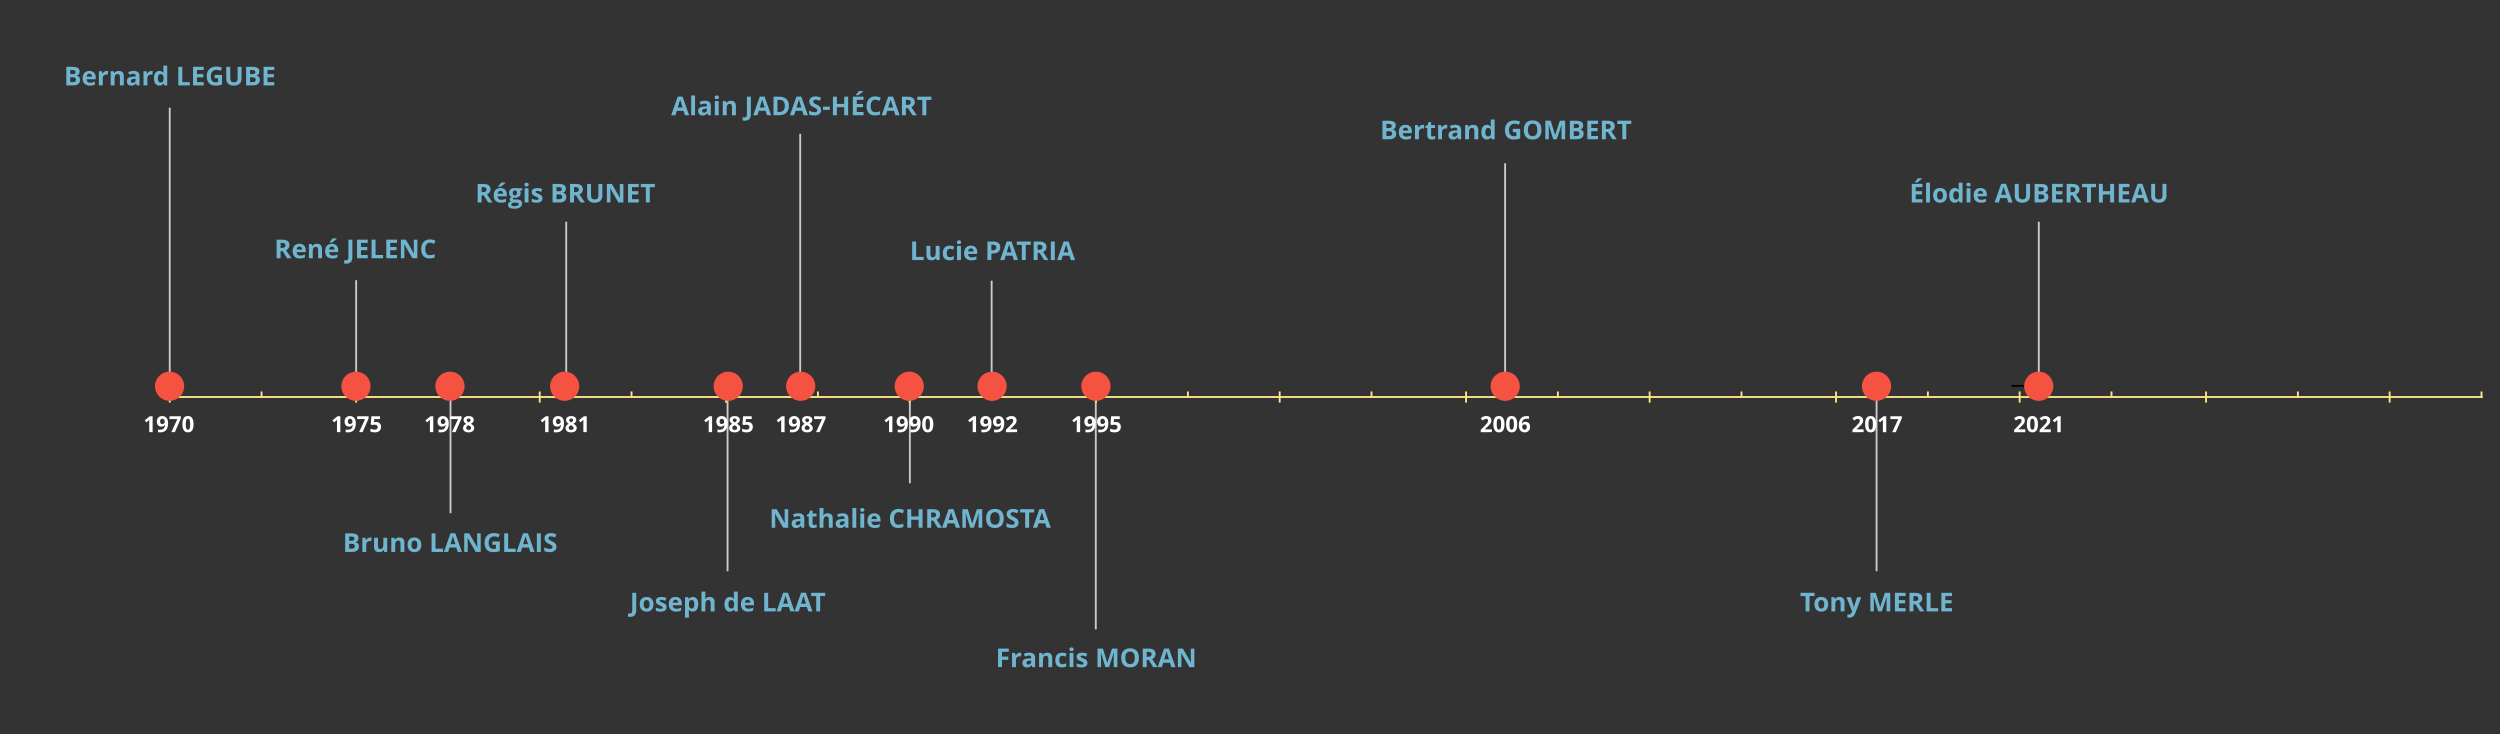 <svg height="395" viewBox="0 0 1345 395" width="1345" xmlns="http://www.w3.org/2000/svg"><rect x="0" y="0" width="1345" height="395" fill="#333333" stroke="none"/><g fill="none" fill-rule="evenodd" transform="translate(0 .72)"><path d="m1005.57 155.66h8.5m-4 0v-94.29m-91.79 94.29h9m-4.49 0v93.74m-204.29-93.74h8.45m-4 0v-125.72m-224.73 125.72h9m-4.49 0v125m-60.53-125.1h8m-3.5.5v-63m-48.5 62h9m-4.5 0v47m-63.5-46.5h8m-3.5-.5v-141m-43.59 141.6h9m-4.49 0v93.74m-91.29-93.74h8.31m-3.82 0v-94.29m-66.76 94.29h9m-4.49 0v62.5m-55.29-62.5h8.29m-3.77 0v-62.86m-104.8 62.86h9m-4.49 0v-155.66" stroke="#cbcbcb" stroke-linejoin="round" transform="translate(86.8 57.22)"/><g stroke-linejoin="round" transform="translate(90.81 206.39)"><path d="m.49 6.49h1244.4" stroke="#ffe688"/><path d="m1194.82 3.49v6m-98.78-6v6m-100.28-6v6m-98.78-6v6m-100.28-6v6m-98.77-6v6m-100.28-6v6m-98.78-6v6m-100.31-6v6m-98.78-6v6m-100.22-6v6m-98.78-6v6m-100.28-6v6m1243.73-6v3m-98.78-3v3m-100.28-3v3m-98.78-3v3m-100.28-3v3m-98.78-3v3m-100.27-3v3m-98.78-3v3m-100.28-3v3m-98.78-3v3m-100.27-3v3m-98.78-3v3m-100.28-3v3" stroke="#ffe688"/><path d="m991.27.5h9m-9 0h9" stroke="#000"/></g><g fill-rule="nonzero"><g fill="#f65242"><circle cx="1096.85" cy="207.08" r="7.86"/><circle cx="1009.57" cy="207.08" r="7.86"/><circle cx="809.8" cy="207.08" r="7.86"/><circle cx="589.61" cy="207.08" r="7.86"/><circle cx="533.74" cy="207.08" r="7.86"/><circle cx="489.17" cy="207.08" r="7.86"/><circle cx="430.77" cy="207.08" r="7.86"/><circle cx="391.78" cy="207.08" r="7.86"/><circle cx="303.79" cy="207.08" r="7.86"/><circle cx="242.08" cy="207.08" r="7.86"/><circle cx="191.5" cy="207.08" r="7.86"/><circle cx="91.23" cy="207.08" r="7.86"/></g><path d="m7.012 15c1.13 0 2.025-.255 2.683-.766.659-.51.988-1.221.988-2.133 0-.643-.14-1.158-.42-1.545-.28-.387-.737-.652-1.371-.793v-.068c.465-.077.837-.308 1.118-.69.28-.383.42-.873.42-1.47 0-.88-.32-1.521-.96-1.924-.64-.403-1.669-.605-3.086-.605h-3.11v9.994zm-.39-6.036h-1.23v-2.222h1.114c.606 0 1.049.083 1.33.25.28.166.42.441.42.824 0 .41-.129.704-.386.882-.257.178-.673.267-1.248.267zm.15 4.286h-1.381v-2.604h1.312c1.185 0 1.777.415 1.777 1.244 0 .46-.139.802-.417 1.025s-.709.335-1.292.335zm9.2 1.887c.597 0 1.103-.044 1.518-.133.415-.089.804-.224 1.169-.407v-1.613c-.447.21-.875.362-1.285.458-.41.096-.845.144-1.306.144-.592 0-1.053-.166-1.381-.499s-.504-.795-.526-1.388h4.929v-1.012c0-1.085-.301-1.935-.902-2.55s-1.442-.923-2.522-.923c-1.13 0-2.015.35-2.656 1.049-.64.7-.96 1.69-.96 2.97 0 1.244.346 2.206 1.039 2.885.693.679 1.654 1.019 2.885 1.019zm1.162-4.826h-2.926c.036-.515.18-.913.431-1.193.251-.28.597-.42 1.039-.42s.793.14 1.053.42.394.678.403 1.193zm5.733 4.689v-3.89c0-.615.186-1.094.557-1.436.371-.342.89-.513 1.555-.513.242 0 .447.023.615.068l.157-1.955c-.187-.041-.422-.062-.704-.062-.474 0-.913.131-1.316.393s-.723.607-.96 1.036h-.103l-.308-1.285h-1.579v7.643zm6.359 0v-3.596c0-.902.13-1.548.39-1.938.26-.39.681-.584 1.265-.584.428 0 .741.138.937.414.196.276.294.689.294 1.241v4.464h2.085v-4.983c0-.907-.23-1.601-.69-2.082-.46-.481-1.135-.721-2.023-.721-.52 0-.983.095-1.391.284-.408.189-.728.468-.96.837h-.116l-.28-.978h-1.593v7.643zm8.978.137c.597 0 1.081-.085 1.453-.256s.733-.477 1.083-.919h.055l.403 1.039h1.456v-5.093c0-.911-.273-1.59-.82-2.037-.547-.447-1.333-.67-2.358-.67-1.071 0-2.046.23-2.926.69l.69 1.408c.825-.369 1.543-.554 2.153-.554.793 0 1.189.387 1.189 1.162v.335l-1.326.041c-1.144.041-2.0.254-2.567.639-.567.385-.851.983-.851 1.794 0 .775.211 1.372.632 1.791.422.419.999.629 1.733.629zm.786-1.524c-.674 0-1.012-.294-1.012-.882 0-.41.148-.715.444-.916.296-.201.747-.31 1.354-.328l.807-.027v.629c0 .46-.145.829-.434 1.107s-.676.417-1.159.417zm7.896 1.388v-3.89c0-.615.186-1.094.557-1.436.371-.342.89-.513 1.555-.513.242 0 .447.023.615.068l.157-1.955c-.187-.041-.422-.062-.704-.062-.474 0-.913.131-1.316.393s-.723.607-.96 1.036h-.103l-.308-1.285h-1.579v7.643zm6.414.137c.971 0 1.693-.376 2.167-1.128h.089l.403.991h1.6v-10.637h-2.092v2.447c0 .447.052.955.157 1.524h-.068c-.506-.747-1.24-1.121-2.201-1.121-.916 0-1.635.35-2.157 1.049s-.783 1.676-.783 2.929c0 1.235.256 2.201.769 2.898s1.218 1.046 2.116 1.046zm.731-1.661c-.483 0-.854-.188-1.114-.564s-.39-.94-.39-1.692c0-.752.129-1.325.386-1.719s.619-.591 1.083-.591c.57 0 .981.178 1.234.533s.379.943.379 1.764v.226c-.023.743-.158 1.269-.407 1.579s-.639.465-1.172.465zm15.676 1.524v-1.75h-4.054v-8.244h-2.119v9.994zm7.491 0v-1.75h-3.637v-2.577h3.384v-1.736h-3.384v-2.194h3.637v-1.736h-5.756v9.994zm6.288.137c.592 0 1.172-.042 1.74-.126s1.172-.231 1.815-.441v-5.182h-3.965v1.764h1.894v2.085c-.456.091-.905.137-1.347.137-.848 0-1.494-.286-1.938-.858s-.667-1.4-.667-2.485c0-1.039.276-1.866.827-2.481.551-.615 1.285-.923 2.201-.923.788 0 1.547.182 2.276.547l.704-1.695c-.952-.41-1.941-.615-2.967-.615-1.636 0-2.916.451-3.838 1.354-.923.902-1.384 2.16-1.384 3.773 0 1.659.398 2.931 1.193 3.818s1.947 1.33 3.456 1.33zm9.924 0c.852 0 1.59-.148 2.215-.444.624-.296 1.102-.722 1.432-1.278.33-.556.496-1.203.496-1.941v-6.467h-2.112v6.104c0 .775-.156 1.343-.468 1.706s-.815.543-1.507.543c-.715 0-1.228-.18-1.538-.54-.31-.36-.465-.925-.465-1.695v-6.118h-2.112v6.439c0 1.144.355 2.045 1.066 2.704.711.659 1.709.988 2.994.988zm10.328-.137c1.13 0 2.025-.255 2.683-.766.659-.51.988-1.221.988-2.133 0-.643-.14-1.158-.42-1.545-.28-.387-.737-.652-1.371-.793v-.068c.465-.077.837-.308 1.118-.69.28-.383.42-.873.42-1.47 0-.88-.32-1.521-.96-1.924-.64-.403-1.669-.605-3.086-.605h-3.11v9.994zm-.39-6.036h-1.23v-2.222h1.114c.606 0 1.049.083 1.33.25.28.166.42.441.42.824 0 .41-.129.704-.386.882-.257.178-.673.267-1.248.267zm.15 4.286h-1.381v-2.604h1.312c1.185 0 1.777.415 1.777 1.244 0 .46-.139.802-.417 1.025-.278.223-.709.335-1.292.335zm11.661 1.75v-1.75h-3.637v-2.577h3.384v-1.736h-3.384v-2.194h3.637v-1.736h-5.756v9.994zm3.388 93v-3.835h1.128l2.386 3.835h2.352c-.456-.656-1.436-2.108-2.939-4.354.592-.26 1.05-.619 1.374-1.077.324-.458.485-.981.485-1.569 0-1.007-.326-1.758-.978-2.252-.652-.494-1.657-.742-3.015-.742h-2.912v9.994zm.684-5.558h-.684v-2.7h.643c.684 0 1.188.1 1.514.301.326.201.489.538.489 1.012 0 .479-.16.829-.479 1.053-.319.223-.813.335-1.483.335zm9.735 5.694c.597 0 1.103-.044 1.518-.133.415-.089.804-.224 1.169-.407v-1.613c-.447.21-.875.362-1.285.458s-.845.144-1.306.144c-.592 0-1.053-.166-1.381-.499-.328-.333-.504-.795-.526-1.388h4.929v-1.012c0-1.085-.301-1.935-.902-2.55-.602-.615-1.442-.923-2.522-.923-1.13 0-2.015.35-2.656 1.049-.64.7-.96 1.69-.96 2.97 0 1.244.346 2.206 1.039 2.885.693.679 1.654 1.019 2.885 1.019zm1.162-4.826h-2.926c.036-.515.18-.913.431-1.193.251-.28.597-.42 1.039-.42.442 0 .793.14 1.053.42.26.28.394.678.403 1.193zm5.736 4.689v-3.596c0-.902.13-1.548.39-1.938.26-.39.681-.584 1.265-.584.428 0 .741.138.937.414.196.276.294.689.294 1.241v4.464h2.085v-4.983c0-.907-.23-1.601-.69-2.082-.46-.481-1.135-.721-2.023-.721-.52 0-.983.095-1.391.284-.408.189-.728.468-.96.837h-.116l-.28-.978h-1.593v7.643zm10.466-8.483c.324-.228.771-.575 1.343-1.042s.976-.819 1.213-1.056v-.144h-2.338c-.287.46-.823 1.146-1.606 2.058v.185zm.109 8.62c.597 0 1.103-.044 1.518-.133.415-.089.804-.224 1.169-.407v-1.613c-.447.21-.875.362-1.285.458-.41.096-.845.144-1.306.144-.592 0-1.053-.166-1.381-.499-.328-.333-.504-.795-.526-1.388h4.929v-1.012c0-1.085-.301-1.935-.902-2.55-.602-.615-1.442-.923-2.522-.923-1.13 0-2.015.35-2.656 1.049-.64.7-.96 1.69-.96 2.97 0 1.244.346 2.206 1.039 2.885.693.679 1.654 1.019 2.885 1.019zm1.162-4.826h-2.926c.036-.515.18-.913.431-1.193.251-.28.597-.42 1.039-.42s.793.14 1.053.42c.26.28.394.678.403 1.193zm6.406 7.629c1.044 0 1.832-.305 2.365-.916.533-.611.8-1.499.8-2.666v-9.352h-2.119v9.365c0 .615-.1 1.068-.301 1.357-.201.289-.533.434-.998.434-.301 0-.633-.046-.998-.137v1.764c.355.1.772.15 1.251.15zm11.437-2.939v-1.75h-3.637v-2.577h3.384v-1.736h-3.384v-2.194h3.637v-1.736h-5.756v9.994zm8.258 0v-1.75h-4.054v-8.244h-2.119v9.994zm7.492 0v-1.75h-3.637v-2.577h3.384v-1.736h-3.384v-2.194h3.637v-1.736h-5.756v9.994zm3.979 0v-4.703c0-.57-.043-1.522-.13-2.857h.062l4.348 7.561h2.693v-9.994h-1.907v4.73c0 .538.034 1.456.103 2.755h-.048l-4.341-7.485h-2.673v9.994zm13.535.137c1.012 0 1.928-.171 2.748-.513v-1.777c-.998.351-1.848.526-2.55.526-1.673 0-2.509-1.114-2.509-3.343 0-1.071.219-1.906.656-2.505.438-.599 1.055-.899 1.853-.899.365 0 .736.066 1.114.198.378.132.754.287 1.128.465l.684-1.723c-.98-.469-1.955-.704-2.926-.704-.952 0-1.783.208-2.492.625s-1.252 1.016-1.63 1.798c-.378.782-.567 1.692-.567 2.731 0 1.65.385 2.916 1.155 3.797s1.882 1.323 3.336 1.323zm-41.655 157.863c1.13 0 2.025-.255 2.683-.766.659-.51.988-1.221.988-2.133 0-.643-.14-1.158-.42-1.545-.28-.387-.737-.652-1.371-.793v-.068c.465-.077.837-.308 1.118-.69.28-.383.42-.873.42-1.47 0-.88-.32-1.521-.96-1.924-.64-.403-1.669-.605-3.086-.605h-3.11v9.994zm-.39-6.036h-1.23v-2.222h1.114c.606 0 1.049.083 1.33.25.28.166.42.441.42.824 0 .41-.129.704-.386.882-.257.178-.673.267-1.248.267zm.15 4.286h-1.381v-2.604h1.312c1.185 0 1.777.415 1.777 1.244 0 .46-.139.802-.417 1.025-.278.223-.709.335-1.292.335zm7.826 1.75v-3.89c0-.615.186-1.094.557-1.436.371-.342.89-.513 1.555-.513.242 0 .447.023.615.068l.157-1.955c-.187-.041-.422-.062-.704-.062-.474 0-.913.131-1.316.393-.403.262-.723.607-.96 1.036h-.103l-.308-1.285h-1.579v7.643zm6.947.137c.524 0 .991-.097 1.401-.291.41-.194.727-.468.95-.824h.109l.28.978h1.6v-7.643h-2.085v3.596c0 .902-.13 1.548-.39 1.938-.26.39-.681.584-1.265.584-.428 0-.741-.138-.937-.414-.196-.276-.294-.689-.294-1.241v-4.464h-2.085v4.983c0 .902.228 1.594.684 2.075.456.481 1.132.721 2.03.721zm8.616-.137v-3.596c0-.902.13-1.548.39-1.938.26-.39.681-.584 1.265-.584.428 0 .741.138.937.414.196.276.294.689.294 1.241v4.464h2.085v-4.983c0-.907-.23-1.601-.69-2.082-.46-.481-1.135-.721-2.023-.721-.52 0-.983.095-1.391.284-.408.189-.728.468-.96.837h-.116l-.28-.978h-1.593v7.643zm10.339.137c1.171 0 2.085-.351 2.741-1.053s.984-1.675.984-2.919c0-.802-.15-1.502-.451-2.099s-.731-1.055-1.292-1.374c-.561-.319-1.208-.479-1.941-.479-1.18 0-2.096.346-2.748 1.039-.652.693-.978 1.663-.978 2.912 0 .802.15 1.504.451 2.105.301.602.731 1.063 1.292 1.384s1.208.482 1.941.482zm.027-1.675c-.561 0-.965-.194-1.213-.581-.248-.387-.373-.959-.373-1.716 0-.761.123-1.33.369-1.706.246-.376.647-.564 1.203-.564.561 0 .964.189 1.21.567.246.378.369.946.369 1.702 0 .761-.122 1.334-.366 1.719s-.644.578-1.2.578zm15.393 1.538v-1.75h-4.054v-8.244h-2.119v9.994zm2.76 0 .725-2.379h3.644l.725 2.379h2.283l-3.541-10.035h-2.591l-3.527 10.035zm3.862-4.156h-2.604c.711-2.301 1.142-3.744 1.292-4.327.036.164.097.387.181.67.084.283.461 1.502 1.131 3.657zm6.664 4.156v-4.703c0-.57-.043-1.522-.13-2.857h.062l4.348 7.561h2.693v-9.994h-1.907v4.73c0 .538.034 1.456.103 2.755h-.048l-4.341-7.485h-2.673v9.994zm13.691.137c.592 0 1.172-.042 1.74-.126.567-.084 1.172-.231 1.815-.441v-5.182h-3.965v1.764h1.894v2.085c-.456.091-.905.137-1.347.137-.848 0-1.494-.286-1.938-.858s-.667-1.4-.667-2.485c0-1.039.276-1.866.827-2.481.551-.615 1.285-.923 2.201-.923.788 0 1.547.182 2.276.547l.704-1.695c-.952-.41-1.941-.615-2.967-.615-1.636 0-2.916.451-3.838 1.354-.923.902-1.384 2.16-1.384 3.773 0 1.659.398 2.931 1.193 3.818s1.947 1.33 3.456 1.33zm12.105-.137v-1.75h-4.054v-8.244h-2.119v9.994zm2.76 0 .725-2.379h3.644l.725 2.379h2.283l-3.541-10.035h-2.591l-3.527 10.035zm3.862-4.156h-2.604c.711-2.301 1.142-3.744 1.292-4.327.036.164.097.387.181.67.084.283.461 1.502 1.131 3.657zm6.889 4.156v-9.994h-2.119v9.994zm4.729.137c1.158 0 2.061-.26 2.71-.779s.974-1.23.974-2.133c0-.652-.173-1.202-.52-1.651-.346-.449-.987-.897-1.921-1.343-.706-.337-1.154-.571-1.343-.701-.189-.13-.327-.264-.414-.403-.087-.139-.13-.302-.13-.489 0-.301.107-.545.321-.731.214-.187.522-.28.923-.28.337 0 .68.043 1.029.13.349.087.79.239 1.323.458l.684-1.647c-.515-.223-1.008-.396-1.48-.52s-.967-.185-1.487-.185c-1.057 0-1.886.253-2.485.759-.599.506-.899 1.201-.899 2.085 0 .469.091.88.273 1.23.182.351.426.659.731.923.305.264.763.54 1.374.827.652.31 1.083.535 1.295.677s.373.288.482.441.164.327.164.523c0 .351-.124.615-.373.793-.248.178-.605.267-1.07.267-.387 0-.815-.062-1.282-.185-.467-.123-1.038-.335-1.712-.636v1.969c.82.401 1.764.602 2.83.602zm-36.574-188.137v-3.835h1.128l2.386 3.835h2.352c-.456-.656-1.436-2.108-2.939-4.354.592-.26 1.05-.619 1.374-1.077.324-.458.485-.981.485-1.569 0-1.007-.326-1.758-.978-2.252-.652-.494-1.657-.742-3.015-.742h-2.912v9.994zm.684-5.558h-.684v-2.7h.643c.684 0 1.188.1 1.514.301.326.201.489.538.489 1.012 0 .479-.16.829-.479 1.053-.319.223-.813.335-1.483.335zm9.625-2.926c.324-.228.771-.575 1.343-1.042s.976-.819 1.213-1.056v-.144h-2.338c-.287.46-.823 1.146-1.606 2.058v.185zm.109 8.62c.597 0 1.103-.044 1.518-.133.415-.089.804-.224 1.169-.407v-1.613c-.447.21-.875.362-1.285.458-.41.096-.845.144-1.306.144-.592 0-1.053-.166-1.381-.499s-.504-.795-.526-1.388h4.929v-1.012c0-1.085-.301-1.935-.902-2.55-.602-.615-1.442-.923-2.522-.923-1.13 0-2.015.35-2.656 1.049-.64.7-.96 1.69-.96 2.97 0 1.244.346 2.206 1.039 2.885.693.679 1.654 1.019 2.885 1.019zm1.162-4.826h-2.926c.036-.515.18-.913.431-1.193.251-.28.597-.42 1.039-.42s.793.14 1.053.42c.26.28.394.678.403 1.193zm5.886 8.053c1.395 0 2.464-.246 3.209-.738s1.118-1.185 1.118-2.078c0-.697-.22-1.226-.66-1.586-.44-.36-1.079-.54-1.917-.54h-1.299c-.766 0-1.148-.15-1.148-.451 0-.201.107-.383.321-.547l.308.034.376.021c1.016 0 1.81-.229 2.382-.687.572-.458.858-1.097.858-1.917 0-.424-.109-.807-.328-1.148l1.196-.308v-1.06h-2.666c-.082-.018-.27-.047-.564-.085-.294-.039-.548-.058-.762-.058-1.007 0-1.782.228-2.324.684-.542.456-.813 1.101-.813 1.935 0 .52.117.971.352 1.354.235.383.553.661.954.834-.319.187-.563.377-.731.571s-.253.436-.253.728c0 .232.08.452.239.66.16.207.346.357.561.448-.556.132-.978.353-1.265.663-.287.31-.431.695-.431 1.155 0 .67.281 1.191.844 1.562.563.371 1.377.557 2.444.557zm.424-7.157c-.387 0-.676-.121-.865-.362-.189-.242-.284-.57-.284-.984 0-.921.383-1.381 1.148-1.381.757 0 1.135.46 1.135 1.381 0 .415-.091.743-.273.984-.182.242-.469.362-.861.362zm-.335 5.797c-.497 0-.883-.082-1.159-.246s-.414-.39-.414-.677c0-.296.129-.534.386-.714.257-.18.578-.27.96-.27h1.08c.524 0 .911.055 1.162.164s.376.308.376.595c0 .355-.212.636-.636.841s-1.009.308-1.757.308zm6.631-10.596c.378 0 .662-.09.851-.27.189-.18.284-.432.284-.755 0-.679-.378-1.019-1.135-1.019-.757 0-1.135.34-1.135 1.019 0 .684.378 1.025 1.135 1.025zm1.039 8.593v-7.643h-2.085v7.643zm4.259.137c1.085 0 1.899-.205 2.444-.615.545-.41.817-1.007.817-1.791 0-.378-.066-.704-.198-.978-.132-.273-.337-.515-.615-.725s-.715-.435-1.312-.677c-.67-.269-1.104-.472-1.302-.608-.198-.137-.297-.299-.297-.485 0-.333.308-.499.923-.499.346 0 .686.052 1.019.157s.69.239 1.073.403l.629-1.504c-.87-.401-1.766-.602-2.687-.602-.966 0-1.712.186-2.239.557-.526.371-.79.897-.79 1.576 0 .396.063.73.188 1.001.125.271.326.512.602.721.276.21.708.438 1.295.684.41.173.738.325.984.455.246.13.419.246.52.349.1.103.15.236.15.4 0 .438-.378.656-1.135.656-.369 0-.796-.062-1.282-.185-.485-.123-.922-.276-1.309-.458v1.723c.342.146.709.256 1.101.332.392.075.866.113 1.422.113zm12.428-.137c1.13 0 2.025-.255 2.683-.766.659-.51.988-1.221.988-2.133 0-.643-.14-1.158-.42-1.545-.28-.387-.737-.652-1.371-.793v-.068c.465-.077.837-.308 1.118-.69.28-.383.42-.873.42-1.47 0-.88-.32-1.521-.96-1.924-.64-.403-1.669-.605-3.086-.605h-3.11v9.994zm-.39-6.036h-1.23v-2.222h1.114c.606 0 1.049.083 1.33.25.28.166.42.441.42.824 0 .41-.129.704-.386.882s-.673.267-1.248.267zm.15 4.286h-1.381v-2.604h1.312c1.185 0 1.777.415 1.777 1.244 0 .46-.139.802-.417 1.025-.278.223-.709.335-1.292.335zm8.026 1.75v-3.835h1.128l2.386 3.835h2.352c-.456-.656-1.436-2.108-2.939-4.354.592-.26 1.05-.619 1.374-1.077.324-.458.485-.981.485-1.569 0-1.007-.326-1.758-.978-2.252-.652-.494-1.657-.742-3.015-.742h-2.912v9.994zm.684-5.558h-.684v-2.7h.643c.684 0 1.188.1 1.514.301.326.201.489.538.489 1.012 0 .479-.16.829-.479 1.053-.319.223-.813.335-1.483.335zm10.432 5.694c.852 0 1.59-.148 2.215-.444.624-.296 1.102-.722 1.432-1.278.33-.556.496-1.203.496-1.941v-6.467h-2.112v6.104c0 .775-.156 1.343-.468 1.706-.312.362-.815.543-1.507.543-.715 0-1.228-.18-1.538-.54-.31-.36-.465-.925-.465-1.695v-6.118h-2.112v6.439c0 1.144.355 2.045 1.066 2.704.711.659 1.709.988 2.994.988zm8.484-.137v-4.703c0-.57-.043-1.522-.13-2.857h.062l4.348 7.561h2.693v-9.994h-1.907v4.73c0 .538.034 1.456.103 2.755h-.048l-4.341-7.485h-2.673v9.994zm15.244 0v-1.75h-3.637v-2.577h3.384v-1.736h-3.384v-2.194h3.637v-1.736h-5.756v9.994zm5.941 0v-8.23h2.714v-1.764h-7.547v1.764h2.714v8.23zm-10.469 222.939c1.044 0 1.832-.305 2.365-.916.533-.611.8-1.499.8-2.666v-9.352h-2.119v9.365c0 .615-.1 1.068-.301 1.357-.201.289-.533.434-.998.434-.301 0-.633-.046-.998-.137v1.764c.355.1.772.15 1.251.15zm8.738-2.803c1.171 0 2.085-.351 2.741-1.053s.984-1.675.984-2.919c0-.802-.15-1.502-.451-2.099-.301-.597-.731-1.055-1.292-1.374-.561-.319-1.208-.479-1.941-.479-1.18 0-2.096.346-2.748 1.039-.652.693-.978 1.663-.978 2.912 0 .802.15 1.504.451 2.105.301.602.731 1.063 1.292 1.384s1.208.482 1.941.482zm.027-1.675c-.561 0-.965-.194-1.213-.581-.248-.387-.373-.959-.373-1.716 0-.761.123-1.33.369-1.706.246-.376.647-.564 1.203-.564.561 0 .964.189 1.21.567.246.378.369.946.369 1.702 0 .761-.122 1.334-.366 1.719s-.644.578-1.2.578zm7.494 1.675c1.085 0 1.899-.205 2.444-.615.545-.41.817-1.007.817-1.791 0-.378-.066-.704-.198-.978-.132-.273-.337-.515-.615-.725-.278-.21-.715-.435-1.312-.677-.67-.269-1.104-.472-1.302-.608s-.297-.299-.297-.485c0-.333.308-.499.923-.499.346 0 .686.052 1.019.157.333.105.69.239 1.073.403l.629-1.504c-.87-.401-1.766-.602-2.687-.602-.966 0-1.712.186-2.239.557-.526.371-.79.897-.79 1.576 0 .396.063.73.188 1.001.125.271.326.512.602.721.276.21.708.438 1.295.684.41.173.738.325.984.455.246.13.419.246.52.349.1.103.15.236.15.4 0 .438-.378.656-1.135.656-.369 0-.796-.062-1.282-.185-.485-.123-.922-.276-1.309-.458v1.723c.342.146.709.256 1.101.332.392.075.866.113 1.422.113zm8.348 0c.597 0 1.103-.044 1.518-.133.415-.089.804-.224 1.169-.407v-1.613c-.447.21-.875.362-1.285.458-.41.096-.845.144-1.306.144-.592 0-1.053-.166-1.381-.499-.328-.333-.504-.795-.526-1.388h4.929v-1.012c0-1.085-.301-1.935-.902-2.55-.602-.615-1.442-.923-2.522-.923-1.13 0-2.015.35-2.656 1.049-.64.7-.96 1.69-.96 2.97 0 1.244.346 2.206 1.039 2.885.693.679 1.654 1.019 2.885 1.019zm1.162-4.826h-2.926c.036-.515.18-.913.431-1.193.251-.28.597-.42 1.039-.42s.793.14 1.053.42c.26.28.394.678.403 1.193zm5.733 8.053v-3.097c0-.1-.036-.469-.109-1.107h.109c.51.652 1.215.978 2.112.978.597 0 1.117-.157 1.559-.472.442-.314.783-.772 1.022-1.374.239-.602.359-1.31.359-2.126 0-1.24-.255-2.208-.766-2.905-.51-.697-1.217-1.046-2.119-1.046-.957 0-1.679.378-2.167 1.135h-.096l-.294-.991h-1.695v11.006zm1.524-4.915c-.529 0-.915-.178-1.159-.533s-.366-.943-.366-1.764v-.226c.009-.729.132-1.252.369-1.569.237-.317.613-.475 1.128-.475.492 0 .853.188 1.083.564.23.376.345.94.345 1.692 0 1.54-.467 2.311-1.401 2.311zm7.332 1.552v-3.596c0-.889.13-1.531.39-1.928.26-.396.681-.595 1.265-.595.82 0 1.23.551 1.23 1.654v4.464h2.085v-4.983c0-.902-.232-1.595-.697-2.078-.465-.483-1.146-.725-2.044-.725-1.012 0-1.75.374-2.215 1.121h-.109l.048-.615c.032-.624.048-1.021.048-1.189v-2.167h-2.085v10.637zm13.173.137c.971 0 1.693-.376 2.167-1.128h.089l.403.991h1.6v-10.637h-2.092v2.447c0 .447.052.955.157 1.524h-.068c-.506-.747-1.24-1.121-2.201-1.121-.916 0-1.635.35-2.157 1.049-.522.7-.783 1.676-.783 2.929 0 1.235.256 2.201.769 2.898.513.697 1.218 1.046 2.116 1.046zm.731-1.661c-.483 0-.854-.188-1.114-.564-.26-.376-.39-.94-.39-1.692 0-.752.129-1.325.386-1.719.257-.394.619-.591 1.083-.591.57 0 .981.178 1.234.533s.379.943.379 1.764v.226c-.023.743-.158 1.269-.407 1.579-.248.31-.639.465-1.172.465zm9.164 1.661c.597 0 1.103-.044 1.518-.133.415-.089.804-.224 1.169-.407v-1.613c-.447.21-.875.362-1.285.458-.41.096-.845.144-1.306.144-.592 0-1.053-.166-1.381-.499-.328-.333-.504-.795-.526-1.388h4.929v-1.012c0-1.085-.301-1.935-.902-2.55-.602-.615-1.442-.923-2.522-.923-1.13 0-2.015.35-2.656 1.049-.64.7-.96 1.69-.96 2.97 0 1.244.346 2.206 1.039 2.885.693.679 1.654 1.019 2.885 1.019zm1.162-4.826h-2.926c.036-.515.18-.913.431-1.193.251-.28.597-.42 1.039-.42s.793.14 1.053.42c.26.28.394.678.403 1.193zm13.618 4.689v-1.75h-4.054v-8.244h-2.119v9.994zm2.76 0 .725-2.379h3.644l.725 2.379h2.283l-3.541-10.035h-2.591l-3.527 10.035zm3.862-4.156h-2.604c.711-2.301 1.142-3.744 1.292-4.327.036.164.097.387.181.67.084.283.461 1.502 1.131 3.657zm5.795 4.156.725-2.379h3.644l.725 2.379h2.283l-3.541-10.035h-2.591l-3.527 10.035zm3.862-4.156h-2.604c.711-2.301 1.142-3.744 1.292-4.327.036.164.097.387.181.67.084.283.461 1.502 1.131 3.657zm7.648 4.156v-8.23h2.714v-1.764h-7.547v1.764h2.714v8.23zm-77.874-266.932.725-2.379h3.644l.725 2.379h2.283l-3.541-10.035h-2.591l-3.527 10.035zm3.862-4.156h-2.604c.711-2.301 1.142-3.744 1.292-4.327.036.164.097.387.181.67.084.283.461 1.502 1.131 3.657zm6.691 4.156v-10.637h-2.085v10.637zm4.05.137c.597 0 1.081-.085 1.453-.256.371-.171.733-.477 1.083-.919h.055l.403 1.039h1.456v-5.093c0-.911-.273-1.59-.82-2.037s-1.333-.67-2.358-.67c-1.071 0-2.046.23-2.926.69l.69 1.408c.825-.369 1.543-.554 2.153-.554.793 0 1.189.387 1.189 1.162v.335l-1.326.041c-1.144.041-2.0.254-2.567.639-.567.385-.851.983-.851 1.794 0 .775.211 1.372.632 1.791.422.419.999.629 1.733.629zm.786-1.524c-.674 0-1.012-.294-1.012-.882 0-.41.148-.715.444-.916s.747-.31 1.354-.328l.807-.027v.629c0 .46-.145.829-.434 1.107s-.676.417-1.159.417zm6.856-7.205c.378 0 .662-.09.851-.27.189-.18.284-.432.284-.755 0-.679-.378-1.019-1.135-1.019-.757 0-1.135.34-1.135 1.019 0 .684.378 1.025 1.135 1.025zm1.039 8.593v-7.643h-2.085v7.643zm4.275 0v-3.596c0-.902.13-1.548.39-1.938.26-.39.681-.584 1.265-.584.428 0 .741.138.937.414.196.276.294.689.294 1.241v4.464h2.085v-4.983c0-.907-.23-1.601-.69-2.082-.46-.481-1.135-.721-2.023-.721-.52 0-.983.095-1.391.284-.408.189-.728.468-.96.837h-.116l-.28-.978h-1.593v7.643zm9.871 2.939c1.044 0 1.832-.305 2.365-.916s.8-1.499.8-2.666v-9.352h-2.119v9.365c0 .615-.1 1.068-.301 1.357-.201.289-.533.434-.998.434-.301 0-.633-.046-.998-.137v1.764c.355.1.772.15 1.251.15zm6.707-2.939.725-2.379h3.644l.725 2.379h2.283l-3.541-10.035h-2.591l-3.527 10.035zm3.862-4.156h-2.604c.711-2.301 1.142-3.744 1.292-4.327.036.164.097.387.181.67s.461 1.502 1.131 3.657zm7.603 4.156c1.768 0 3.121-.438 4.057-1.312.937-.875 1.405-2.135 1.405-3.78 0-1.545-.451-2.748-1.354-3.609-.902-.861-2.169-1.292-3.801-1.292h-3.138v9.994zm.198-1.75h-.909v-6.508h1.128c1.896 0 2.844 1.073 2.844 3.22 0 2.192-1.021 3.288-3.062 3.288zm8.081 1.75.725-2.379h3.644l.725 2.379h2.283l-3.541-10.035h-2.591l-3.527 10.035zm3.862-4.156h-2.604c.711-2.301 1.142-3.744 1.292-4.327.036.164.097.387.181.67.084.283.461 1.502 1.131 3.657zm6.988 4.293c1.158 0 2.061-.26 2.71-.779.649-.52.974-1.23.974-2.133 0-.652-.173-1.202-.52-1.651-.346-.449-.987-.897-1.921-1.343-.706-.337-1.154-.571-1.343-.701-.189-.13-.327-.264-.414-.403s-.13-.302-.13-.489c0-.301.107-.545.321-.731.214-.187.522-.28.923-.28.337 0 .68.043 1.029.13.349.087.79.239 1.323.458l.684-1.647c-.515-.223-1.008-.396-1.48-.52-.472-.123-.967-.185-1.487-.185-1.057 0-1.886.253-2.485.759-.599.506-.899 1.201-.899 2.085 0 .469.091.88.273 1.23.182.351.426.659.731.923.305.264.763.54 1.374.827.652.31 1.083.535 1.295.677.212.141.373.288.482.441s.164.327.164.523c0 .351-.124.615-.373.793-.248.178-.605.267-1.07.267-.387 0-.815-.062-1.282-.185-.467-.123-1.038-.335-1.712-.636v1.969c.82.401 1.764.602 2.83.602zm8.328-3.035v-1.709h-3.671v1.709zm3.795 2.898v-4.313h3.958v4.313h2.112v-9.994h-2.112v3.917h-3.958v-3.917h-2.119v9.994zm11.622-10.794c.324-.228.771-.575 1.343-1.042s.976-.819 1.213-1.056v-.144h-2.338c-.287.46-.823 1.146-1.606 2.058v.185zm2.728 10.794v-1.75h-3.637v-2.577h3.384v-1.736h-3.384v-2.194h3.637v-1.736h-5.756v9.994zm6.133.137c1.012 0 1.928-.171 2.748-.513v-1.777c-.998.351-1.848.526-2.55.526-1.673 0-2.509-1.114-2.509-3.343 0-1.071.219-1.906.656-2.505.438-.599 1.055-.899 1.853-.899.365 0 .736.066 1.114.198.378.132.754.287 1.128.465l.684-1.723c-.98-.469-1.955-.704-2.926-.704-.952 0-1.783.208-2.492.625-.709.417-1.252 1.016-1.63 1.798s-.567 1.692-.567 2.731c0 1.65.385 2.916 1.155 3.797.77.882 1.882 1.323 3.336 1.323zm5.901-.137.725-2.379h3.644l.725 2.379h2.283l-3.541-10.035h-2.591l-3.527 10.035zm3.862-4.156h-2.604c.711-2.301 1.142-3.744 1.292-4.327.036.164.097.387.181.67s.461 1.502 1.131 3.657zm6.892 4.156v-3.835h1.128l2.386 3.835h2.352c-.456-.656-1.436-2.108-2.939-4.354.592-.26 1.05-.619 1.374-1.077.324-.458.485-.981.485-1.569 0-1.007-.326-1.758-.978-2.252-.652-.494-1.657-.742-3.015-.742h-2.912v9.994zm.684-5.558h-.684v-2.7h.643c.684 0 1.188.1 1.514.301.326.201.489.538.489 1.012 0 .479-.16.829-.479 1.053-.319.223-.813.335-1.483.335zm10.296 5.558v-8.23h2.714v-1.764h-7.547v1.764h2.714v8.23zm-81.274 221.932v-4.703c0-.57-.043-1.522-.13-2.857h.062l4.348 7.561h2.693v-9.994h-1.907v4.73c0 .538.034 1.456.103 2.755h-.048l-4.341-7.485h-2.673v9.994zm11.184.137c.597 0 1.081-.085 1.453-.256.371-.171.733-.477 1.083-.919h.055l.403 1.039h1.456v-5.093c0-.911-.273-1.59-.82-2.037-.547-.447-1.333-.67-2.358-.67-1.071 0-2.046.23-2.926.69l.69 1.408c.825-.369 1.543-.554 2.153-.554.793 0 1.189.387 1.189 1.162v.335l-1.326.041c-1.144.041-2.0.254-2.567.639s-.851.983-.851 1.794c0 .775.211 1.372.632 1.791.422.419.999.629 1.733.629zm.786-1.524c-.674 0-1.012-.294-1.012-.882 0-.41.148-.715.444-.916s.747-.31 1.354-.328l.807-.027v.629c0 .46-.145.829-.434 1.107-.289.278-.676.417-1.159.417zm8.429 1.524c.757 0 1.395-.116 1.914-.349v-1.552c-.51.16-.948.239-1.312.239-.273 0-.493-.071-.66-.212s-.25-.36-.25-.656v-3.685h2.14v-1.565h-2.14v-1.627h-1.333l-.602 1.613-1.148.697v.882h.998v3.685c0 .843.19 1.475.571 1.897.381.422.988.632 1.822.632zm5.545-.137v-3.596c0-.889.13-1.531.39-1.928.26-.396.681-.595 1.265-.595.82 0 1.23.551 1.23 1.654v4.464h2.085v-4.983c0-.902-.232-1.595-.697-2.078-.465-.483-1.146-.725-2.044-.725-1.012 0-1.75.374-2.215 1.121h-.109l.048-.615c.032-.624.048-1.021.048-1.189v-2.167h-2.085v10.637zm8.978.137c.597 0 1.081-.085 1.453-.256.371-.171.733-.477 1.083-.919h.055l.403 1.039h1.456v-5.093c0-.911-.273-1.59-.82-2.037-.547-.447-1.333-.67-2.358-.67-1.071 0-2.046.23-2.926.69l.69 1.408c.825-.369 1.543-.554 2.153-.554.793 0 1.189.387 1.189 1.162v.335l-1.326.041c-1.144.041-2.0.254-2.567.639s-.851.983-.851 1.794c0 .775.211 1.372.632 1.791.422.419.999.629 1.733.629zm.786-1.524c-.674 0-1.012-.294-1.012-.882 0-.41.148-.715.444-.916s.747-.31 1.354-.328l.807-.027v.629c0 .46-.145.829-.434 1.107-.289.278-.676.417-1.159.417zm7.896 1.388v-10.637h-2.085v10.637zm3.236-8.593c.378 0 .662-.09.851-.27.189-.18.284-.432.284-.755 0-.679-.378-1.019-1.135-1.019-.757 0-1.135.34-1.135 1.019 0 .684.378 1.025 1.135 1.025zm1.039 8.593v-7.643h-2.085v7.643zm5.649.137c.597 0 1.103-.044 1.518-.133.415-.089.804-.224 1.169-.407v-1.613c-.447.21-.875.362-1.285.458-.41.096-.845.144-1.306.144-.592 0-1.053-.166-1.381-.499-.328-.333-.504-.795-.526-1.388h4.929v-1.012c0-1.085-.301-1.935-.902-2.55-.602-.615-1.442-.923-2.522-.923-1.13 0-2.015.35-2.656 1.049-.64.7-.96 1.69-.96 2.97 0 1.244.346 2.206 1.039 2.885.693.679 1.654 1.019 2.885 1.019zm1.162-4.826h-2.926c.036-.515.18-.913.431-1.193.251-.28.597-.42 1.039-.42s.793.14 1.053.42c.26.28.394.678.403 1.193zm11.492 4.826c1.012 0 1.928-.171 2.748-.513v-1.777c-.998.351-1.848.526-2.55.526-1.673 0-2.509-1.114-2.509-3.343 0-1.071.219-1.906.656-2.505s1.055-.899 1.853-.899c.365 0 .736.066 1.114.198.378.132.754.287 1.128.465l.684-1.723c-.98-.469-1.955-.704-2.926-.704-.952 0-1.783.208-2.492.625-.709.417-1.252 1.016-1.63 1.798-.378.782-.567 1.692-.567 2.731 0 1.65.385 2.916 1.155 3.797s1.882 1.323 3.336 1.323zm6.996-.137v-4.313h3.958v4.313h2.112v-9.994h-2.112v3.917h-3.958v-3.917h-2.119v9.994zm10.715 0v-3.835h1.128l2.386 3.835h2.352c-.456-.656-1.436-2.108-2.939-4.354.592-.26 1.05-.619 1.374-1.077.324-.458.485-.981.485-1.569 0-1.007-.326-1.758-.978-2.252-.652-.494-1.657-.742-3.015-.742h-2.912v9.994zm.684-5.558h-.684v-2.7h.643c.684 0 1.188.1 1.514.301s.489.538.489 1.012c0 .479-.16.829-.479 1.053s-.813.335-1.483.335zm7.468 5.558.725-2.379h3.644l.725 2.379h2.283l-3.541-10.035h-2.591l-3.527 10.035zm3.862-4.156h-2.604c.711-2.301 1.142-3.744 1.292-4.327.036.164.097.387.181.67.084.283.461 1.502 1.131 3.657zm6.668 4.156v-4.648c0-.533-.043-1.597-.13-3.192h.062l2.406 7.841h1.941l2.577-7.827h.062c-.055 1.258-.085 2.033-.092 2.324-.007.292-.01.549-.01.772v4.73h1.976v-9.994h-2.885l-2.509 7.643h-.041l-2.365-7.643h-2.885v9.994zm15.623.137c1.531 0 2.707-.444 3.527-1.333.82-.889 1.23-2.16 1.23-3.814 0-1.659-.407-2.93-1.22-3.814-.813-.884-1.988-1.326-3.524-1.326s-2.715.439-3.538 1.316c-.823.877-1.234 2.148-1.234 3.811 0 1.663.41 2.939 1.23 3.828.82.889 1.996 1.333 3.527 1.333zm0-1.777c-.843 0-1.477-.283-1.9-.848-.424-.565-.636-1.406-.636-2.522 0-1.117.214-1.958.643-2.526.428-.567 1.064-.851 1.907-.851 1.682 0 2.522 1.126 2.522 3.377 0 2.247-.845 3.37-2.536 3.37zm9.047 1.777c1.158 0 2.061-.26 2.71-.779s.974-1.23.974-2.133c0-.652-.173-1.202-.52-1.651-.346-.449-.987-.897-1.921-1.343-.706-.337-1.154-.571-1.343-.701-.189-.13-.327-.264-.414-.403-.087-.139-.13-.302-.13-.489 0-.301.107-.545.321-.731.214-.187.522-.28.923-.28.337 0 .68.043 1.029.13.349.087.79.239 1.323.458l.684-1.647c-.515-.223-1.008-.396-1.48-.52-.472-.123-.967-.185-1.487-.185-1.057 0-1.886.253-2.485.759-.599.506-.899 1.201-.899 2.085 0 .469.091.88.273 1.23.182.351.426.659.731.923.305.264.763.54 1.374.827.652.31 1.083.535 1.295.677s.373.288.482.441.164.327.164.523c0 .351-.124.615-.373.793-.248.178-.605.267-1.07.267-.387 0-.815-.062-1.282-.185-.467-.123-1.038-.335-1.712-.636v1.969c.82.401 1.764.602 2.83.602zm9.354-.137v-8.23h2.714v-1.764h-7.547v1.764h2.714v8.23zm4.303 0 .725-2.379h3.644l.725 2.379h2.283l-3.541-10.035h-2.591l-3.527 10.035zm3.862-4.156h-2.604c.711-2.301 1.142-3.744 1.292-4.327.036.164.097.387.181.67.084.283.461 1.502 1.131 3.657zm-64.921-139.844v-1.75h-4.054v-8.244h-2.119v9.994zm4.244.137c.524 0 .991-.097 1.401-.291.41-.194.727-.468.95-.824h.109l.28.978h1.6v-7.643h-2.085v3.596c0 .902-.13 1.548-.39 1.938-.26.39-.681.584-1.265.584-.428 0-.741-.138-.937-.414-.196-.276-.294-.689-.294-1.241v-4.464h-2.085v4.983c0 .902.228 1.594.684 2.075.456.481 1.132.721 2.03.721zm9.635 0c.524 0 .958-.041 1.302-.123.344-.082.685-.23 1.022-.444v-1.784c-.342.228-.684.395-1.025.502-.342.107-.713.161-1.114.161-1.085 0-1.627-.747-1.627-2.242 0-1.54.542-2.311 1.627-2.311.283 0 .565.042.848.126s.588.193.916.325l.615-1.613c-.702-.346-1.495-.52-2.379-.52-1.208 0-2.135.343-2.782 1.029-.647.686-.971 1.678-.971 2.977 0 2.611 1.189 3.917 3.568 3.917zm5.143-8.729c.378 0 .662-.09.851-.27.189-.18.284-.432.284-.755 0-.679-.378-1.019-1.135-1.019s-1.135.34-1.135 1.019c0 .684.378 1.025 1.135 1.025zm1.039 8.593v-7.643h-2.085v7.643zm5.649.137c.597 0 1.103-.044 1.518-.133s.804-.224 1.169-.407v-1.613c-.447.21-.875.362-1.285.458s-.845.144-1.306.144c-.592 0-1.053-.166-1.381-.499-.328-.333-.504-.795-.526-1.388h4.929v-1.012c0-1.085-.301-1.935-.902-2.55-.602-.615-1.442-.923-2.522-.923-1.13 0-2.015.35-2.656 1.049-.64.7-.96 1.69-.96 2.97 0 1.244.346 2.206 1.039 2.885.693.679 1.654 1.019 2.885 1.019zm1.162-4.826h-2.926c.036-.515.18-.913.431-1.193.251-.28.597-.42 1.039-.42.442 0 .793.14 1.053.42.26.28.394.678.403 1.193zm9.565 4.689v-3.555h.909c1.24 0 2.195-.285 2.868-.854.672-.57 1.008-1.392 1.008-2.468 0-1.035-.316-1.813-.947-2.334-.631-.522-1.553-.783-2.765-.783h-3.192v9.994zm.697-5.291h-.697v-2.967h.964c.579 0 1.004.118 1.275.355s.407.604.407 1.101c0 .492-.162.867-.485 1.125s-.811.386-1.463.386zm6.301 5.291.725-2.379h3.644l.725 2.379h2.283l-3.541-10.035h-2.591l-3.527 10.035zm3.862-4.156h-2.604c.711-2.301 1.142-3.744 1.292-4.327.036.164.097.387.181.67.084.283.461 1.502 1.131 3.657zm7.648 4.156v-8.23h2.714v-1.764h-7.547v1.764h2.714v8.23zm6.37 0v-3.835h1.128l2.386 3.835h2.352c-.456-.656-1.436-2.108-2.939-4.354.592-.26 1.05-.619 1.374-1.077.324-.458.485-.981.485-1.569 0-1.007-.326-1.758-.978-2.252-.652-.494-1.657-.742-3.015-.742h-2.912v9.994zm.684-5.558h-.684v-2.7h.643c.684 0 1.188.1 1.514.301.326.201.489.538.489 1.012 0 .479-.16.829-.479 1.053-.319.223-.813.335-1.483.335zm8.557 5.558v-9.994h-2.119v9.994zm3.54 0 .725-2.379h3.644l.725 2.379h2.283l-3.541-10.035h-2.591l-3.527 10.035zm3.862-4.156h-2.604c.711-2.301 1.142-3.744 1.292-4.327.036.164.097.387.181.67.084.283.461 1.502 1.131 3.657zm-35.82 223.156v-3.951h3.391v-1.729h-3.391v-2.577h3.644v-1.736h-5.729v9.994zm7.517 0v-3.89c0-.615.186-1.094.557-1.436.371-.342.89-.513 1.555-.513.242 0 .447.023.615.068l.157-1.955c-.187-.041-.422-.062-.704-.062-.474 0-.913.131-1.316.393-.403.262-.723.607-.96 1.036h-.103l-.308-1.285h-1.579v7.643zm5.853.137c.597 0 1.081-.085 1.453-.256.371-.171.733-.477 1.083-.919h.055l.403 1.039h1.456v-5.093c0-.911-.273-1.59-.82-2.037-.547-.447-1.333-.67-2.358-.67-1.071 0-2.046.23-2.926.69l.69 1.408c.825-.369 1.543-.554 2.153-.554.793 0 1.189.387 1.189 1.162v.335l-1.326.041c-1.144.041-2.0.254-2.567.639s-.851.983-.851 1.794c0 .775.211 1.372.632 1.791.422.419.999.629 1.733.629zm.786-1.524c-.674 0-1.012-.294-1.012-.882 0-.41.148-.715.444-.916s.747-.31 1.354-.328l.807-.027v.629c0 .46-.145.829-.434 1.107-.289.278-.676.417-1.159.417zm7.896 1.388v-3.596c0-.902.13-1.548.39-1.938.26-.39.681-.584 1.265-.584.428 0 .741.138.937.414.196.276.294.689.294 1.241v4.464h2.085v-4.983c0-.907-.23-1.601-.69-2.082-.46-.481-1.135-.721-2.023-.721-.52 0-.983.095-1.391.284-.408.189-.728.468-.96.837h-.116l-.28-.978h-1.593v7.643zm10.223.137c.524 0 .958-.041 1.302-.123.344-.082.685-.23 1.022-.444v-1.784c-.342.228-.684.395-1.025.502-.342.107-.713.161-1.114.161-1.085 0-1.627-.747-1.627-2.242 0-1.54.542-2.311 1.627-2.311.283 0 .565.042.848.126s.588.193.916.325l.615-1.613c-.702-.346-1.495-.52-2.379-.52-1.208 0-2.135.343-2.782 1.029-.647.686-.971 1.678-.971 2.977 0 2.611 1.189 3.917 3.568 3.917zm5.143-8.729c.378 0 .662-.09.851-.27.189-.18.284-.432.284-.755 0-.679-.378-1.019-1.135-1.019-.757 0-1.135.34-1.135 1.019 0 .684.378 1.025 1.135 1.025zm1.039 8.593v-7.643h-2.085v7.643zm4.262.137c1.085 0 1.899-.205 2.444-.615.545-.41.817-1.007.817-1.791 0-.378-.066-.704-.198-.978-.132-.273-.337-.515-.615-.725-.278-.21-.715-.435-1.312-.677-.67-.269-1.104-.472-1.302-.608-.198-.137-.297-.299-.297-.485 0-.333.308-.499.923-.499.346 0 .686.052 1.019.157.333.105.69.239 1.073.403l.629-1.504c-.87-.401-1.766-.602-2.687-.602-.966 0-1.712.186-2.239.557s-.79.897-.79 1.576c0 .396.063.73.188 1.001.125.271.326.512.602.721s.708.438 1.295.684c.41.173.738.325.984.455.246.13.419.246.52.349.1.103.15.236.15.4 0 .438-.378.656-1.135.656-.369 0-.796-.062-1.282-.185-.485-.123-.922-.276-1.309-.458v1.723c.342.146.709.256 1.101.332.392.075.866.113 1.422.113zm10.581-.137-.001-4.762c-.005-.564-.048-1.59-.129-3.079h.062l2.406 7.841h1.941l2.577-7.827h.062c-.055 1.258-.085 2.033-.092 2.324-.007.292-.01.549-.01.772v4.73h1.976v-9.994h-2.885l-2.509 7.643h-.041l-2.365-7.643h-2.885v9.994zm15.619.137c1.531 0 2.707-.444 3.527-1.333.82-.889 1.23-2.16 1.23-3.814 0-1.659-.407-2.93-1.22-3.814-.813-.884-1.988-1.326-3.524-1.326s-2.715.439-3.538 1.316c-.823.877-1.234 2.148-1.234 3.811 0 1.663.41 2.939 1.23 3.828.82.889 1.996 1.333 3.527 1.333zm0-1.777c-.843 0-1.477-.283-1.9-.848s-.636-1.406-.636-2.522c0-1.117.214-1.958.643-2.526.428-.567 1.064-.851 1.907-.851 1.682 0 2.522 1.126 2.522 3.377 0 2.247-.845 3.37-2.536 3.37zm8.947 1.641v-3.835h1.128l2.386 3.835h2.352c-.456-.656-1.436-2.108-2.939-4.354.592-.26 1.05-.619 1.374-1.077.324-.458.485-.981.485-1.569 0-1.007-.326-1.758-.978-2.252-.652-.494-1.657-.742-3.015-.742h-2.912v9.994zm.684-5.558h-.684v-2.7h.643c.684 0 1.188.1 1.514.301.326.201.489.538.489 1.012 0 .479-.16.829-.479 1.053-.319.223-.813.335-1.483.335zm7.463 5.558.725-2.379h3.644l.725 2.379h2.283l-3.541-10.035h-2.591l-3.527 10.035zm3.862-4.156h-2.604c.711-2.301 1.142-3.744 1.292-4.327.036.164.097.387.181.67.084.283.461 1.502 1.131 3.657zm6.664 4.156v-4.703c0-.57-.043-1.522-.13-2.857h.062l4.348 7.561h2.693v-9.994h-1.907v4.73c0 .538.034 1.456.103 2.755h-.048l-4.341-7.485h-2.673v9.994zm111.908-284c1.13 0 2.025-.255 2.683-.766.659-.51.988-1.221.988-2.133 0-.643-.14-1.158-.42-1.545s-.737-.652-1.371-.793v-.068c.465-.077.837-.308 1.118-.69.28-.383.42-.873.42-1.47 0-.88-.32-1.521-.96-1.924-.64-.403-1.669-.605-3.086-.605h-3.11v9.994zm-.39-6.036h-1.23v-2.222h1.114c.606 0 1.049.083 1.33.25.28.166.42.441.42.824 0 .41-.129.704-.386.882s-.673.267-1.248.267zm.15 4.286h-1.381v-2.604h1.312c1.185 0 1.777.415 1.777 1.244 0 .46-.139.802-.417 1.025s-.709.335-1.292.335zm9.2 1.887c.597 0 1.103-.044 1.518-.133.415-.089.804-.224 1.169-.407v-1.613c-.447.21-.875.362-1.285.458-.41.096-.845.144-1.306.144-.592 0-1.053-.166-1.381-.499s-.504-.795-.526-1.388h4.929v-1.012c0-1.085-.301-1.935-.902-2.55-.602-.615-1.442-.923-2.522-.923-1.13 0-2.015.35-2.656 1.049-.64.7-.96 1.69-.96 2.97 0 1.244.346 2.206 1.039 2.885.693.679 1.654 1.019 2.885 1.019zm1.162-4.826h-2.926c.036-.515.18-.913.431-1.193.251-.28.597-.42 1.039-.42.442 0 .793.14 1.053.42.26.28.394.678.403 1.193zm5.733 4.689v-3.89c0-.615.186-1.094.557-1.436.371-.342.89-.513 1.555-.513.242 0 .447.023.615.068l.157-1.955c-.187-.041-.422-.062-.704-.062-.474 0-.913.131-1.316.393-.403.262-.723.607-.96 1.036h-.103l-.308-1.285h-1.579v7.643zm6.892.137c.757 0 1.395-.116 1.914-.349v-1.552c-.51.16-.948.239-1.312.239-.273 0-.493-.071-.66-.212-.166-.141-.25-.36-.25-.656v-3.685h2.14v-1.565h-2.14v-1.627h-1.333l-.602 1.613-1.148.697v.882h.998v3.685c0 .843.19 1.475.571 1.897.381.422.988.632 1.822.632zm5.545-.137v-3.89c0-.615.186-1.094.557-1.436s.89-.513 1.555-.513c.242 0 .447.023.615.068l.157-1.955c-.187-.041-.422-.062-.704-.062-.474 0-.913.131-1.316.393s-.723.607-.96 1.036h-.103l-.308-1.285h-1.579v7.643zm5.853.137c.597 0 1.081-.085 1.453-.256s.733-.477 1.083-.919h.055l.403 1.039h1.456v-5.093c0-.911-.273-1.59-.82-2.037s-1.333-.67-2.358-.67c-1.071 0-2.046.23-2.926.69l.69 1.408c.825-.369 1.543-.554 2.153-.554.793 0 1.189.387 1.189 1.162v.335l-1.326.041c-1.144.041-2.0.254-2.567.639-.567.385-.851.983-.851 1.794 0 .775.211 1.372.632 1.791.422.419.999.629 1.733.629zm.786-1.524c-.674 0-1.012-.294-1.012-.882 0-.41.148-.715.444-.916.296-.201.747-.31 1.354-.328l.807-.027v.629c0 .46-.145.829-.434 1.107s-.676.417-1.159.417zm7.896 1.388v-3.596c0-.902.13-1.548.39-1.938.26-.39.681-.584 1.265-.584.428 0 .741.138.937.414.196.276.294.689.294 1.241v4.464h2.085v-4.983c0-.907-.23-1.601-.69-2.082s-1.135-.721-2.023-.721c-.52 0-.983.095-1.391.284-.408.189-.728.468-.96.837h-.116l-.28-.978h-1.593v7.643zm9.539.137c.971 0 1.693-.376 2.167-1.128h.089l.403.991h1.6v-10.637h-2.092v2.447c0 .447.052.955.157 1.524h-.068c-.506-.747-1.24-1.121-2.201-1.121-.916 0-1.635.35-2.157 1.049s-.783 1.676-.783 2.929c0 1.235.256 2.201.769 2.898.513.697 1.218 1.046 2.116 1.046zm.731-1.661c-.483 0-.854-.188-1.114-.564-.26-.376-.39-.94-.39-1.692 0-.752.129-1.325.386-1.719s.619-.591 1.083-.591c.57 0 .981.178 1.234.533.253.355.379.943.379 1.764v.226c-.023.743-.158 1.269-.407 1.579-.248.31-.639.465-1.172.465zm13.707 1.661c.592 0 1.172-.042 1.74-.126s1.172-.231 1.815-.441v-5.182h-3.965v1.764h1.894v2.085c-.456.091-.905.137-1.347.137-.848 0-1.494-.286-1.938-.858s-.667-1.4-.667-2.485c0-1.039.276-1.866.827-2.481.551-.615 1.285-.923 2.201-.923.788 0 1.547.182 2.276.547l.704-1.695c-.952-.41-1.941-.615-2.967-.615-1.636 0-2.916.451-3.838 1.354-.923.902-1.384 2.16-1.384 3.773 0 1.659.398 2.931 1.193 3.818.795.886 1.947 1.33 3.456 1.33zm10.248 0c1.531 0 2.707-.444 3.527-1.333.82-.889 1.23-2.16 1.23-3.814 0-1.659-.407-2.93-1.22-3.814-.813-.884-1.988-1.326-3.524-1.326s-2.715.439-3.538 1.316c-.823.877-1.234 2.148-1.234 3.811 0 1.663.41 2.939 1.23 3.828.82.889 1.996 1.333 3.527 1.333zm0-1.777c-.843 0-1.477-.283-1.9-.848-.424-.565-.636-1.406-.636-2.522 0-1.117.214-1.958.643-2.526.428-.567 1.064-.851 1.907-.851 1.682 0 2.522 1.126 2.522 3.377 0 2.247-.845 3.37-2.536 3.37zm8.724 1.641-.001-4.762c-.005-.564-.048-1.59-.129-3.079h.062l2.406 7.841h1.941l2.577-7.827h.062c-.055 1.258-.085 2.033-.092 2.324s-.01.549-.01.772v4.73h1.976v-9.994h-2.885l-2.509 7.643h-.041l-2.365-7.643h-2.885v9.994zm15.047 0c1.13 0 2.025-.255 2.683-.766.659-.51.988-1.221.988-2.133 0-.643-.14-1.158-.42-1.545-.28-.387-.737-.652-1.371-.793v-.068c.465-.077.837-.308 1.118-.69.28-.383.42-.873.42-1.47 0-.88-.32-1.521-.96-1.924-.64-.403-1.669-.605-3.086-.605h-3.11v9.994zm-.39-6.036h-1.23v-2.222h1.114c.606 0 1.049.083 1.33.25.28.166.42.441.42.824 0 .41-.129.704-.386.882s-.673.267-1.248.267zm.15 4.286h-1.381v-2.604h1.312c1.185 0 1.777.415 1.777 1.244 0 .46-.139.802-.417 1.025s-.709.335-1.292.335zm11.664 1.75v-1.75h-3.637v-2.577h3.384v-1.736h-3.384v-2.194h3.637v-1.736h-5.756v9.994zm4.206 0v-3.835h1.128l2.386 3.835h2.352c-.456-.656-1.436-2.108-2.939-4.354.592-.26 1.05-.619 1.374-1.077.324-.458.485-.981.485-1.569 0-1.007-.326-1.758-.978-2.252-.652-.494-1.657-.742-3.015-.742h-2.912v9.994zm.684-5.558h-.684v-2.7h.643c.684 0 1.188.1 1.514.301.326.201.489.538.489 1.012 0 .479-.16.829-.479 1.053-.319.223-.813.335-1.483.335zm10.296 5.558v-8.23h2.714v-1.764h-7.547v1.764h2.714v8.23zm98.587 254v-8.23h2.714v-1.764h-7.547v1.764h2.714v8.23zm6.33.137c1.171 0 2.085-.351 2.741-1.053s.984-1.675.984-2.919c0-.802-.15-1.502-.451-2.099-.301-.597-.731-1.055-1.292-1.374-.561-.319-1.208-.479-1.941-.479-1.18 0-2.096.346-2.748 1.039-.652.693-.978 1.663-.978 2.912 0 .802.15 1.504.451 2.105.301.602.731 1.063 1.292 1.384s1.208.482 1.941.482zm.027-1.675c-.561 0-.965-.194-1.213-.581-.248-.387-.373-.959-.373-1.716 0-.761.123-1.33.369-1.706.246-.376.647-.564 1.203-.564.561 0 .964.189 1.21.567.246.378.369.946.369 1.702 0 .761-.122 1.334-.366 1.719s-.644.578-1.2.578zm7.506 1.538v-3.596c0-.902.13-1.548.39-1.938.26-.39.681-.584 1.265-.584.428 0 .741.138.937.414.196.276.294.689.294 1.241v4.464h2.085v-4.983c0-.907-.23-1.601-.69-2.082-.46-.481-1.135-.721-2.023-.721-.52 0-.983.095-1.391.284-.408.189-.728.468-.96.837h-.116l-.28-.978h-1.593v7.643zm7.561 3.363c.734 0 1.375-.198 1.924-.595.549-.396.972-.993 1.268-1.791l3.233-8.62h-2.235l-1.415 4.3c-.146.415-.244.857-.294 1.326h-.041c-.046-.51-.13-.952-.253-1.326l-1.442-4.3h-2.283l3.035 7.588-.123.376c-.155.456-.37.796-.646 1.022s-.598.338-.967.338c-.296 0-.57-.03-.82-.089v1.654c.346.077.7.116 1.06.116zm13.214-3.363v-4.648c0-.533-.043-1.597-.13-3.192h.062l2.406 7.841h1.941l2.577-7.827h.062c-.055 1.258-.085 2.033-.092 2.324-.007.292-.01.549-.01.772v4.73h1.976v-9.994h-2.885l-2.509 7.643h-.041l-2.365-7.643h-2.885v9.994zm17.063 0v-1.75h-3.637v-2.577h3.384v-1.736h-3.384v-2.194h3.637v-1.736h-5.756v9.994zm4.204 0v-3.835h1.128l2.386 3.835h2.352c-.456-.656-1.436-2.108-2.939-4.354.592-.26 1.05-.619 1.374-1.077.324-.458.485-.981.485-1.569 0-1.007-.326-1.758-.978-2.252-.652-.494-1.657-.742-3.015-.742h-2.912v9.994zm.684-5.558h-.684v-2.7h.643c.684 0 1.188.1 1.514.301.326.201.489.538.489 1.012 0 .479-.16.829-.479 1.053-.319.223-.813.335-1.483.335zm12.612 5.558v-1.75h-4.054v-8.244h-2.119v9.994zm7.492 0v-1.75h-3.637v-2.577h3.384v-1.736h-3.384v-2.194h3.637v-1.736h-5.756v9.994zm-18.63-230.794c.324-.228.771-.575 1.343-1.042.572-.467.976-.819 1.213-1.056v-.144h-2.338c-.287.46-.823 1.146-1.606 2.058v.185zm2.728 10.794v-1.75h-3.637v-2.577h3.384v-1.736h-3.384v-2.194h3.637v-1.736h-5.756v9.994zm4.007 0v-10.637h-2.085v10.637zm5.41.137c1.171 0 2.085-.351 2.741-1.053s.984-1.675.984-2.919c0-.802-.15-1.502-.451-2.099-.301-.597-.731-1.055-1.292-1.374s-1.208-.479-1.941-.479c-1.18 0-2.096.346-2.748 1.039-.652.693-.978 1.663-.978 2.912 0 .802.15 1.504.451 2.105s.731 1.063 1.292 1.384c.561.321 1.208.482 1.941.482zm.027-1.675c-.561 0-.965-.194-1.213-.581-.248-.387-.373-.959-.373-1.716 0-.761.123-1.33.369-1.706.246-.376.647-.564 1.203-.564.561 0 .964.189 1.21.567s.369.946.369 1.702c0 .761-.122 1.334-.366 1.719-.244.385-.644.578-1.2.578zm7.842 1.675c.971 0 1.693-.376 2.167-1.128h.089l.403.991h1.6v-10.637h-2.092v2.447c0 .447.052.955.157 1.524h-.068c-.506-.747-1.24-1.121-2.201-1.121-.916 0-1.635.35-2.157 1.049s-.783 1.676-.783 2.929c0 1.235.256 2.201.769 2.898s1.218 1.046 2.116 1.046zm.731-1.661c-.483 0-.854-.188-1.114-.564s-.39-.94-.39-1.692c0-.752.129-1.325.386-1.719s.619-.591 1.083-.591c.57 0 .981.178 1.234.533.253.355.379.943.379 1.764v.226c-.023.743-.158 1.269-.407 1.579s-.639.465-1.172.465zm6.751-7.068c.378 0 .662-.09.851-.27.189-.18.284-.432.284-.755 0-.679-.378-1.019-1.135-1.019s-1.135.34-1.135 1.019c0 .684.378 1.025 1.135 1.025zm1.039 8.593v-7.643h-2.085v7.643zm5.649.137c.597 0 1.103-.044 1.518-.133s.804-.224 1.169-.407v-1.613c-.447.21-.875.362-1.285.458-.41.096-.845.144-1.306.144-.592 0-1.053-.166-1.381-.499-.328-.333-.504-.795-.526-1.388h4.929v-1.012c0-1.085-.301-1.935-.902-2.55-.602-.615-1.442-.923-2.522-.923-1.13 0-2.015.35-2.656 1.049s-.96 1.69-.96 2.97c0 1.244.346 2.206 1.039 2.885.693.679 1.654 1.019 2.885 1.019zm1.162-4.826h-2.926c.036-.515.18-.913.431-1.193.251-.28.597-.42 1.039-.42.442 0 .793.14 1.053.42.26.28.394.678.403 1.193zm8.471 4.689.725-2.379h3.644l.725 2.379h2.283l-3.541-10.035h-2.591l-3.527 10.035zm3.862-4.156h-2.604c.711-2.301 1.142-3.744 1.292-4.327.036.164.097.387.181.67.084.283.461 1.502 1.131 3.657zm8.762 4.293c.852 0 1.59-.148 2.215-.444.624-.296 1.102-.722 1.432-1.278.33-.556.496-1.203.496-1.941v-6.467h-2.112v6.104c0 .775-.156 1.343-.468 1.706-.312.362-.815.543-1.507.543-.716 0-1.228-.18-1.538-.54-.31-.36-.465-.925-.465-1.695v-6.118h-2.112v6.439c0 1.144.355 2.045 1.066 2.704.711.659 1.709.988 2.994.988zm10.328-.137c1.13 0 2.025-.255 2.683-.766.659-.51.988-1.221.988-2.133 0-.643-.14-1.158-.42-1.545s-.737-.652-1.371-.793v-.068c.465-.077.837-.308 1.118-.69s.42-.873.42-1.47c0-.88-.32-1.521-.96-1.924-.64-.403-1.669-.605-3.086-.605h-3.11v9.994zm-.39-6.036h-1.23v-2.222h1.114c.606 0 1.049.083 1.33.25.28.166.42.441.42.824 0 .41-.129.704-.386.882s-.673.267-1.248.267zm.15 4.286h-1.381v-2.604h1.312c1.185 0 1.777.415 1.777 1.244 0 .46-.139.802-.417 1.025-.278.223-.709.335-1.292.335zm11.661 1.75v-1.75h-3.637v-2.577h3.384v-1.736h-3.384v-2.194h3.637v-1.736h-5.756v9.994zm4.203 0v-3.835h1.128l2.386 3.835h2.352c-.456-.656-1.436-2.108-2.939-4.354.592-.26 1.05-.619 1.374-1.077.324-.458.485-.981.485-1.569 0-1.007-.326-1.758-.978-2.252-.652-.494-1.657-.742-3.015-.742h-2.912v9.994zm.684-5.558h-.684v-2.7h.643c.684 0 1.188.1 1.514.301.326.201.489.538.489 1.012 0 .479-.16.829-.479 1.053s-.813.335-1.483.335zm10.294 5.558v-8.23h2.714v-1.764h-7.547v1.764h2.714v8.23zm6.37 0v-4.313h3.958v4.313h2.112v-9.994h-2.112v3.917h-3.958v-3.917h-2.119v9.994zm14.347 0v-1.75h-3.637v-2.577h3.384v-1.736h-3.384v-2.194h3.637v-1.736h-5.756v9.994zm3.109 0 .725-2.379h3.644l.725 2.379h2.283l-3.541-10.035h-2.591l-3.527 10.035zm3.862-4.156h-2.604c.711-2.301 1.142-3.744 1.292-4.327.036.164.097.387.181.67.084.283.461 1.502 1.131 3.657zm8.762 4.293c.852 0 1.591-.148 2.215-.444.624-.296 1.102-.722 1.432-1.278.33-.556.496-1.203.496-1.941v-6.467h-2.112v6.104c0 .775-.156 1.343-.468 1.706-.312.362-.815.543-1.507.543-.715 0-1.228-.18-1.538-.54-.31-.36-.465-.925-.465-1.695v-6.118h-2.112v6.439c0 1.144.355 2.045 1.066 2.704.711.659 1.709.988 2.994.988z" fill="#70b5cf" transform="translate(32.404 30.212)"/><path d="m8.11 13v-8.566h-1.488l-2.76 2.197.873 1.09.984-.791c.117-.094.326-.291.627-.592l-.029.891-.018.814v4.957zm4.031.117c1.441 0 2.518-.416 3.229-1.248.711-.832 1.066-2.092 1.066-3.779 0-.781-.127-1.454-.381-2.019-.254-.564-.618-.995-1.093-1.292-.475-.297-1.028-.445-1.661-.445-.898 0-1.608.267-2.13.8-.521.533-.782 1.259-.782 2.177 0 .852.215 1.517.645 1.995.43.479 1.018.718 1.764.718.445 0 .816-.074 1.113-.223s.559-.406.785-.773h.07c-.031.668-.15 1.192-.357 1.573-.207.381-.506.66-.896.838-.391.178-.889.267-1.494.267-.359 0-.703-.041-1.031-.123v1.453c.262.055.646.082 1.154.082zm1.16-4.482c-.391 0-.682-.121-.873-.363-.191-.242-.287-.57-.287-.984 0-.484.105-.855.316-1.113s.504-.387.879-.387c.379 0 .69.16.935.48s.366.713.366 1.178c0 .312-.131.589-.393.829-.262.24-.576.36-.943.36zm6.779 4.365 3.24-7.418v-1.137h-6.146v1.523h4.225l-3.217 7.031zm7.043.117c1.02 0 1.774-.359 2.265-1.078s.735-1.826.735-3.322c0-1.445-.253-2.543-.759-3.293s-1.253-1.125-2.241-1.125c-1.016 0-1.768.358-2.256 1.075-.488.717-.732 1.831-.732 3.343 0 1.449.251 2.545.753 3.287.502.742 1.247 1.113 2.235 1.113zm0-1.459c-.43 0-.735-.228-.917-.683-.182-.455-.272-1.208-.272-2.259 0-1.051.092-1.806.275-2.265.184-.459.488-.688.914-.688.418 0 .722.229.911.688.189.459.284 1.214.284 2.265 0 1.039-.094 1.789-.281 2.25s-.492.691-.914.691zm81.987 1.342v-8.566h-1.488l-2.76 2.197.873 1.09.984-.791c.117-.094.326-.291.627-.592l-.029.891-.018.814v4.957zm4.031.117c1.441 0 2.518-.416 3.229-1.248.711-.832 1.066-2.092 1.066-3.779 0-.781-.127-1.454-.381-2.019-.254-.564-.618-.995-1.093-1.292s-1.028-.445-1.661-.445c-.898 0-1.608.267-2.13.8-.521.533-.782 1.259-.782 2.177 0 .852.215 1.517.645 1.995.43.479 1.018.718 1.764.718.445 0 .816-.074 1.113-.223s.559-.406.785-.773h.07c-.031.668-.15 1.192-.357 1.573-.207.381-.506.66-.896.838-.391.178-.889.267-1.494.267-.359 0-.703-.041-1.031-.123v1.453c.262.055.646.082 1.154.082zm1.16-4.482c-.391 0-.682-.121-.873-.363-.191-.242-.287-.57-.287-.984 0-.484.105-.855.316-1.113.211-.258.504-.387.879-.387.379 0 .69.16.935.48.244.32.366.713.366 1.178 0 .312-.131.589-.393.829-.262.24-.576.36-.943.36zm6.779 4.365 3.24-7.418v-1.137h-6.146v1.523h4.225l-3.217 7.031zm6.515.117c1.098 0 1.941-.258 2.531-.773s.885-1.252.885-2.209c0-.809-.245-1.445-.735-1.91-.49-.465-1.149-.697-1.978-.697-.352 0-.646.027-.885.082l-.205.041.158-1.682h3.059v-1.535h-4.646l-.322 4.365.721.387c.156-.047.359-.091.609-.132.25-.041.479-.062.686-.062 1.145 0 1.717.432 1.717 1.295 0 .906-.553 1.359-1.658 1.359-.367 0-.756-.052-1.166-.155-.41-.104-.77-.237-1.078-.401v1.564c.586.309 1.355.463 2.309.463zm31.515-.117v-8.566h-1.488l-2.76 2.197.873 1.09.984-.791c.117-.094.326-.291.627-.592l-.029.891-.018.814v4.957zm4.031.117c1.441 0 2.518-.416 3.229-1.248.711-.832 1.066-2.092 1.066-3.779 0-.781-.127-1.454-.381-2.019-.254-.564-.618-.995-1.093-1.292s-1.028-.445-1.661-.445c-.898 0-1.608.267-2.13.8-.521.533-.782 1.259-.782 2.177 0 .852.215 1.517.645 1.995.43.479 1.018.718 1.764.718.445 0 .816-.074 1.113-.223s.559-.406.785-.773h.07c-.031.668-.15 1.192-.357 1.573-.207.381-.506.66-.896.838-.391.178-.889.267-1.494.267-.359 0-.703-.041-1.031-.123v1.453c.262.055.646.082 1.154.082zm1.16-4.482c-.391 0-.682-.121-.873-.363-.191-.242-.287-.57-.287-.984 0-.484.105-.855.316-1.113.211-.258.504-.387.879-.387.379 0 .69.16.935.48.244.32.366.713.366 1.178 0 .312-.131.589-.393.829-.262.24-.576.36-.943.36zm6.779 4.365 3.24-7.418v-1.137h-6.146v1.523h4.225l-3.217 7.031zm7.054.117c.898 0 1.623-.214 2.174-.642.551-.428.826-.993.826-1.696 0-.445-.14-.854-.419-1.228-.279-.373-.739-.731-1.38-1.075.539-.27.93-.575 1.172-.917.242-.342.363-.731.363-1.169 0-.633-.251-1.136-.753-1.509-.502-.373-1.163-.56-1.983-.56-.816 0-1.479.189-1.986.568-.508.379-.762.875-.762 1.488 0 .418.107.803.322 1.154.215.352.566.682 1.055.99-.574.289-.991.623-1.251 1.002-.26.379-.39.812-.39 1.301 0 .73.268 1.295.803 1.693.535.398 1.271.598 2.209.598zm0-5.396c-.395-.195-.667-.386-.817-.571-.15-.186-.226-.396-.226-.63 0-.266.095-.478.284-.636.189-.158.438-.237.747-.237.305 0 .555.078.75.234.195.156.293.369.293.639 0 .246-.076.463-.229.65s-.42.371-.803.551zm-.023 4.066c-.406 0-.727-.094-.961-.281s-.352-.449-.352-.785c0-.586.416-1.07 1.248-1.453.496.258.854.501 1.075.729.221.229.331.474.331.735 0 .316-.111.571-.334.765-.223.193-.559.29-1.008.29zm42.999 1.213v-8.566h-1.488l-2.76 2.197.873 1.09.984-.791c.117-.094.326-.291.627-.592l-.029.891-.018.814v4.957zm4.031.117c1.441 0 2.518-.416 3.229-1.248.711-.832 1.066-2.092 1.066-3.779 0-.781-.127-1.454-.381-2.019-.254-.564-.618-.995-1.093-1.292s-1.028-.445-1.661-.445c-.898 0-1.608.267-2.13.8-.521.533-.782 1.259-.782 2.177 0 .852.215 1.517.645 1.995.43.479 1.018.718 1.764.718.445 0 .816-.074 1.113-.223s.559-.406.785-.773h.07c-.031.668-.15 1.192-.357 1.573-.207.381-.506.66-.896.838-.391.178-.889.267-1.494.267-.359 0-.703-.041-1.031-.123v1.453c.262.055.646.082 1.154.082zm1.16-4.482c-.391 0-.682-.121-.873-.363-.191-.242-.287-.57-.287-.984 0-.484.105-.855.316-1.113.211-.258.504-.387.879-.387.379 0 .69.16.935.48.244.32.366.713.366 1.178 0 .312-.131.589-.393.829-.262.24-.576.36-.943.36zm6.984 4.482c.898 0 1.623-.214 2.174-.642.551-.428.826-.993.826-1.696 0-.445-.14-.854-.419-1.228-.279-.373-.739-.731-1.38-1.075.539-.27.93-.575 1.172-.917.242-.342.363-.731.363-1.169 0-.633-.251-1.136-.753-1.509-.502-.373-1.163-.56-1.983-.56-.816 0-1.479.189-1.986.568-.508.379-.762.875-.762 1.488 0 .418.107.803.322 1.154s.566.682 1.055.99c-.574.289-.991.623-1.251 1.002-.26.379-.39.812-.39 1.301 0 .73.268 1.295.803 1.693.535.398 1.271.598 2.209.598zm0-5.396c-.395-.195-.667-.386-.817-.571-.15-.186-.226-.396-.226-.63 0-.266.095-.478.284-.636.189-.158.438-.237.747-.237.305 0 .555.078.75.234.195.156.293.369.293.639 0 .246-.076.463-.229.65-.152.188-.42.371-.803.551zm-.023 4.066c-.406 0-.727-.094-.961-.281s-.352-.449-.352-.785c0-.586.416-1.07 1.248-1.453.496.258.854.501 1.075.729.221.229.331.474.331.735 0 .316-.111.571-.334.765s-.559.29-1.008.29zm8.396 1.213v-8.566h-1.488l-2.76 2.197.873 1.09.984-.791c.117-.094.326-.291.627-.592l-.029.891-.018.814v4.957zm67.452 0v-8.566h-1.488l-2.76 2.197.873 1.09.984-.791c.117-.094.326-.291.627-.592l-.029.891-.018.814v4.957zm4.031.117c1.441 0 2.518-.416 3.229-1.248.711-.832 1.066-2.092 1.066-3.779 0-.781-.127-1.454-.381-2.019-.254-.564-.618-.995-1.093-1.292s-1.028-.445-1.661-.445c-.898 0-1.608.267-2.13.8-.521.533-.782 1.259-.782 2.177 0 .852.215 1.517.645 1.995.43.479 1.018.718 1.764.718.445 0 .816-.074 1.113-.223s.559-.406.785-.773h.07c-.031.668-.15 1.192-.357 1.573-.207.381-.506.66-.896.838-.391.178-.889.267-1.494.267-.359 0-.703-.041-1.031-.123v1.453c.262.055.646.082 1.154.082zm1.16-4.482c-.391 0-.682-.121-.873-.363-.191-.242-.287-.57-.287-.984 0-.484.105-.855.316-1.113.211-.258.504-.387.879-.387.379 0 .69.16.935.48.244.32.366.713.366 1.178 0 .312-.131.589-.393.829-.262.24-.576.36-.943.36zm6.984 4.482c.898 0 1.623-.214 2.174-.642.551-.428.826-.993.826-1.696 0-.445-.14-.854-.419-1.228-.279-.373-.739-.731-1.38-1.075.539-.27.93-.575 1.172-.917.242-.342.363-.731.363-1.169 0-.633-.251-1.136-.753-1.509-.502-.373-1.163-.56-1.983-.56-.816 0-1.479.189-1.986.568-.508.379-.762.875-.762 1.488 0 .418.107.803.322 1.154s.566.682 1.055.99c-.574.289-.991.623-1.251 1.002-.26.379-.39.812-.39 1.301 0 .73.268 1.295.803 1.693.535.398 1.271.598 2.209.598zm0-5.396c-.395-.195-.667-.386-.817-.571-.15-.186-.226-.396-.226-.63 0-.266.095-.478.284-.636.189-.158.438-.237.747-.237.305 0 .555.078.75.234.195.156.293.369.293.639 0 .246-.076.463-.229.65-.152.188-.42.371-.803.551zm-.023 4.066c-.406 0-.727-.094-.961-.281s-.352-.449-.352-.785c0-.586.416-1.07 1.248-1.453.496.258.854.501 1.075.729.221.229.331.474.331.735 0 .316-.111.571-.334.765s-.559.29-1.008.29zm6.334 1.33c1.098 0 1.941-.258 2.531-.773s.885-1.252.885-2.209c0-.809-.245-1.445-.735-1.91-.49-.465-1.149-.697-1.978-.697-.352 0-.646.027-.885.082l-.205.041.158-1.682h3.059v-1.535h-4.646l-.322 4.365.721.387c.156-.047.359-.091.609-.132.25-.041.479-.062.686-.062 1.145 0 1.717.432 1.717 1.295 0 .906-.553 1.359-1.658 1.359-.367 0-.756-.052-1.166-.155-.41-.104-.77-.237-1.078-.401v1.564c.586.309 1.355.463 2.309.463zm20.515-.117v-8.566h-1.488l-2.76 2.197.873 1.09.984-.791c.117-.094.326-.291.627-.592l-.029.891-.018.814v4.957zm4.031.117c1.441 0 2.518-.416 3.229-1.248.711-.832 1.066-2.092 1.066-3.779 0-.781-.127-1.454-.381-2.019-.254-.564-.618-.995-1.093-1.292s-1.028-.445-1.661-.445c-.898 0-1.608.267-2.13.8-.521.533-.782 1.259-.782 2.177 0 .852.215 1.517.645 1.995.43.479 1.018.718 1.764.718.445 0 .816-.074 1.113-.223s.559-.406.785-.773h.07c-.031.668-.15 1.192-.357 1.573-.207.381-.506.66-.896.838-.391.178-.889.267-1.494.267-.359 0-.703-.041-1.031-.123v1.453c.262.055.646.082 1.154.082zm1.16-4.482c-.391 0-.682-.121-.873-.363-.191-.242-.287-.57-.287-.984 0-.484.105-.855.316-1.113.211-.258.504-.387.879-.387.379 0 .69.16.935.48.244.32.366.713.366 1.178 0 .312-.131.589-.393.829-.262.24-.576.36-.943.36zm6.984 4.482c.898 0 1.623-.214 2.174-.642.551-.428.826-.993.826-1.696 0-.445-.14-.854-.419-1.228-.279-.373-.739-.731-1.38-1.075.539-.27.93-.575 1.172-.917.242-.342.363-.731.363-1.169 0-.633-.251-1.136-.753-1.509-.502-.373-1.163-.56-1.983-.56-.816 0-1.479.189-1.986.568-.508.379-.762.875-.762 1.488 0 .418.107.803.322 1.154s.566.682 1.055.99c-.574.289-.991.623-1.251 1.002-.26.379-.39.812-.39 1.301 0 .73.268 1.295.803 1.693.535.398 1.271.598 2.209.598zm0-5.396c-.395-.195-.667-.386-.817-.571-.15-.186-.226-.396-.226-.63 0-.266.095-.478.284-.636.189-.158.438-.237.747-.237.305 0 .555.078.75.234.195.156.293.369.293.639 0 .246-.076.463-.229.65-.152.188-.42.371-.803.551zm-.023 4.066c-.406 0-.727-.094-.961-.281s-.352-.449-.352-.785c0-.586.416-1.07 1.248-1.453.496.258.854.501 1.075.729.221.229.331.474.331.735 0 .316-.111.571-.334.765s-.559.29-1.008.29zm6.668 1.213 3.24-7.418v-1.137h-6.146v1.523h4.225l-3.217 7.031zm39.181 0v-8.566h-1.488l-2.76 2.197.873 1.09.984-.791c.117-.094.326-.291.627-.592l-.029.891-.018.814v4.957zm4.031.117c1.441 0 2.518-.416 3.229-1.248.711-.832 1.066-2.092 1.066-3.779 0-.781-.127-1.454-.381-2.019-.254-.564-.618-.995-1.093-1.292s-1.028-.445-1.661-.445c-.898 0-1.608.267-2.13.8-.521.533-.782 1.259-.782 2.177 0 .852.215 1.517.645 1.995.43.479 1.018.718 1.764.718.445 0 .816-.074 1.113-.223s.559-.406.785-.773h.07c-.031.668-.15 1.192-.357 1.573-.207.381-.506.66-.896.838-.391.178-.889.267-1.494.267-.359 0-.703-.041-1.031-.123v1.453c.262.055.646.082 1.154.082zm1.16-4.482c-.391 0-.682-.121-.873-.363-.191-.242-.287-.57-.287-.984 0-.484.105-.855.316-1.113.211-.258.504-.387.879-.387.379 0 .69.16.935.48.244.32.366.713.366 1.178 0 .312-.131.589-.393.829-.262.24-.576.36-.943.36zm5.689 4.482c1.441 0 2.518-.416 3.229-1.248.711-.832 1.066-2.092 1.066-3.779 0-.781-.127-1.454-.381-2.019-.254-.564-.618-.995-1.093-1.292-.475-.297-1.028-.445-1.661-.445-.898 0-1.608.267-2.13.8-.521.533-.782 1.259-.782 2.177 0 .852.215 1.517.645 1.995.43.479 1.018.718 1.764.718.445 0 .816-.074 1.113-.223s.559-.406.785-.773h.07c-.031.668-.15 1.192-.357 1.573-.207.381-.506.66-.896.838-.391.178-.889.267-1.494.267-.359 0-.703-.041-1.031-.123v1.453c.262.055.646.082 1.154.082zm1.16-4.482c-.391 0-.682-.121-.873-.363-.191-.242-.287-.57-.287-.984 0-.484.105-.855.316-1.113.211-.258.504-.387.879-.387.379 0 .69.16.935.48.244.32.366.713.366 1.178 0 .312-.131.589-.393.829-.262.24-.576.36-.943.36zm6.972 4.482c1.02 0 1.774-.359 2.265-1.078.49-.719.735-1.826.735-3.322 0-1.445-.253-2.543-.759-3.293-.506-.75-1.253-1.125-2.241-1.125-1.016 0-1.768.358-2.256 1.075-.488.717-.732 1.831-.732 3.343 0 1.449.251 2.545.753 3.287.502.742 1.247 1.113 2.235 1.113zm0-1.459c-.43 0-.735-.228-.917-.683-.182-.455-.272-1.208-.272-2.259 0-1.051.092-1.806.275-2.265.184-.459.488-.688.914-.688.418 0 .722.229.911.688.189.459.284 1.214.284 2.265 0 1.039-.094 1.789-.281 2.25s-.492.691-.914.691zm25.987 1.342v-8.566h-1.488l-2.76 2.197.873 1.09.984-.791c.117-.094.326-.291.627-.592l-.029.891-.018.814v4.957zm4.031.117c1.441 0 2.518-.416 3.229-1.248.711-.832 1.066-2.092 1.066-3.779 0-.781-.127-1.454-.381-2.019-.254-.564-.618-.995-1.093-1.292s-1.028-.445-1.661-.445c-.898 0-1.608.267-2.13.8-.521.533-.782 1.259-.782 2.177 0 .852.215 1.517.645 1.995.43.479 1.018.718 1.764.718.445 0 .816-.074 1.113-.223s.559-.406.785-.773h.07c-.031.668-.15 1.192-.357 1.573-.207.381-.506.66-.896.838-.391.178-.889.267-1.494.267-.359 0-.703-.041-1.031-.123v1.453c.262.055.646.082 1.154.082zm1.16-4.482c-.391 0-.682-.121-.873-.363-.191-.242-.287-.57-.287-.984 0-.484.105-.855.316-1.113.211-.258.504-.387.879-.387.379 0 .69.16.935.48.244.32.366.713.366 1.178 0 .312-.131.589-.393.829-.262.24-.576.36-.943.36zm5.689 4.482c1.441 0 2.518-.416 3.229-1.248.711-.832 1.066-2.092 1.066-3.779 0-.781-.127-1.454-.381-2.019-.254-.564-.618-.995-1.093-1.292-.475-.297-1.028-.445-1.661-.445-.898 0-1.608.267-2.13.8-.521.533-.782 1.259-.782 2.177 0 .852.215 1.517.645 1.995.43.479 1.018.718 1.764.718.445 0 .816-.074 1.113-.223s.559-.406.785-.773h.07c-.031.668-.15 1.192-.357 1.573-.207.381-.506.66-.896.838-.391.178-.889.267-1.494.267-.359 0-.703-.041-1.031-.123v1.453c.262.055.646.082 1.154.082zm1.16-4.482c-.391 0-.682-.121-.873-.363-.191-.242-.287-.57-.287-.984 0-.484.105-.855.316-1.113.211-.258.504-.387.879-.387.379 0 .69.16.935.48.244.32.366.713.366 1.178 0 .312-.131.589-.393.829-.262.24-.576.36-.943.36zm10.019 4.365v-1.523h-3.732v-.082l1.102-1.037c.734-.672 1.247-1.189 1.538-1.553.291-.363.506-.718.645-1.063.139-.346.208-.716.208-1.11 0-.453-.113-.855-.34-1.207-.227-.352-.545-.625-.955-.82-.41-.195-.883-.293-1.418-.293-.406 0-.773.04-1.102.12-.328.08-.631.194-.908.343s-.627.402-1.049.762l.984 1.166c.34-.281.666-.498.979-.65s.635-.229.967-.229c.316 0 .569.084.759.252s.284.424.284.768c0 .23-.043.453-.129.668-.086.215-.227.448-.422.7-.195.252-.611.704-1.248 1.356l-2.15 2.174v1.26zm33.94 0v-8.566h-1.488l-2.76 2.197.873 1.09.984-.791c.117-.094.326-.291.627-.592l-.029.891-.018.814v4.957zm4.031.117c1.441 0 2.518-.416 3.229-1.248.711-.832 1.066-2.092 1.066-3.779 0-.781-.127-1.454-.381-2.019-.254-.564-.618-.995-1.093-1.292s-1.028-.445-1.661-.445c-.898 0-1.608.267-2.13.8-.521.533-.782 1.259-.782 2.177 0 .852.215 1.517.645 1.995.43.479 1.018.718 1.764.718.445 0 .816-.074 1.113-.223s.559-.406.785-.773h.07c-.031.668-.15 1.192-.357 1.573-.207.381-.506.66-.896.838-.391.178-.889.267-1.494.267-.359 0-.703-.041-1.031-.123v1.453c.262.055.646.082 1.154.082zm1.16-4.482c-.391 0-.682-.121-.873-.363-.191-.242-.287-.57-.287-.984 0-.484.105-.855.316-1.113.211-.258.504-.387.879-.387.379 0 .69.16.935.48.244.32.366.713.366 1.178 0 .312-.131.589-.393.829-.262.24-.576.36-.943.36zm5.689 4.482c1.441 0 2.518-.416 3.229-1.248.711-.832 1.066-2.092 1.066-3.779 0-.781-.127-1.454-.381-2.019-.254-.564-.618-.995-1.093-1.292-.475-.297-1.028-.445-1.661-.445-.898 0-1.608.267-2.13.8-.521.533-.782 1.259-.782 2.177 0 .852.215 1.517.645 1.995.43.479 1.018.718 1.764.718.445 0 .816-.074 1.113-.223s.559-.406.785-.773h.07c-.031.668-.15 1.192-.357 1.573-.207.381-.506.66-.896.838-.391.178-.889.267-1.494.267-.359 0-.703-.041-1.031-.123v1.453c.262.055.646.082 1.154.082zm1.16-4.482c-.391 0-.682-.121-.873-.363-.191-.242-.287-.57-.287-.984 0-.484.105-.855.316-1.113.211-.258.504-.387.879-.387.379 0 .69.16.935.48.244.32.366.713.366 1.178 0 .312-.131.589-.393.829-.262.24-.576.36-.943.36zm6.445 4.482c1.098 0 1.941-.258 2.531-.773s.885-1.252.885-2.209c0-.809-.245-1.445-.735-1.91-.49-.465-1.149-.697-1.978-.697-.352 0-.646.027-.885.082l-.205.041.158-1.682h3.059v-1.535h-4.646l-.322 4.365.721.387c.156-.047.359-.091.609-.132.25-.041.479-.062.686-.062 1.145 0 1.717.432 1.717 1.295 0 .906-.553 1.359-1.658 1.359-.367 0-.756-.052-1.166-.155-.41-.104-.77-.237-1.078-.401v1.564c.586.309 1.355.463 2.309.463zm203.026-.117v-1.523h-3.732v-.082l1.102-1.037c.734-.672 1.247-1.189 1.538-1.553.291-.363.506-.718.645-1.063.139-.346.208-.716.208-1.11 0-.453-.113-.855-.34-1.207-.227-.352-.545-.625-.955-.82-.41-.195-.883-.293-1.418-.293-.406 0-.773.04-1.102.12-.328.08-.631.194-.908.343s-.627.402-1.049.762l.984 1.166c.34-.281.666-.498.979-.65s.635-.229.967-.229c.316 0 .569.084.759.252.189.168.284.424.284.768 0 .23-.043.453-.129.668-.086.215-.227.448-.422.7-.195.252-.611.704-1.248 1.356l-2.15 2.174v1.26zm3.802.117c1.02 0 1.774-.359 2.265-1.078.49-.719.735-1.826.735-3.322 0-1.445-.253-2.543-.759-3.293s-1.253-1.125-2.241-1.125c-1.016 0-1.768.358-2.256 1.075-.488.717-.732 1.831-.732 3.343 0 1.449.251 2.545.753 3.287.502.742 1.247 1.113 2.235 1.113zm0-1.459c-.43 0-.735-.228-.917-.683-.182-.455-.272-1.208-.272-2.259 0-1.051.092-1.806.275-2.265.184-.459.488-.688.914-.688.418 0 .722.229.911.688.189.459.284 1.214.284 2.265 0 1.039-.094 1.789-.281 2.25s-.492.691-.914.691zm6.849 1.459c1.02 0 1.774-.359 2.265-1.078s.735-1.826.735-3.322c0-1.445-.253-2.543-.759-3.293-.506-.75-1.253-1.125-2.241-1.125-1.016 0-1.768.358-2.256 1.075-.488.717-.732 1.831-.732 3.343 0 1.449.251 2.545.753 3.287.502.742 1.247 1.113 2.235 1.113zm0-1.459c-.43 0-.735-.228-.917-.683-.182-.455-.272-1.208-.272-2.259 0-1.051.092-1.806.275-2.265.184-.459.488-.688.914-.688.418 0 .722.229.911.688.189.459.284 1.214.284 2.265 0 1.039-.094 1.789-.281 2.25s-.492.691-.914.691zm6.978 1.459c.914 0 1.629-.267 2.145-.8s.773-1.257.773-2.171c0-.848-.217-1.512-.65-1.992-.434-.48-1.033-.721-1.799-.721-.852 0-1.471.332-1.857.996h-.076c.035-.676.15-1.197.346-1.564.195-.367.489-.645.882-.832.393-.188.899-.281 1.521-.281.34 0 .684.039 1.031.117v-1.447c-.277-.059-.66-.088-1.148-.088-1.43 0-2.503.414-3.22 1.242s-1.075 2.09-1.075 3.785c0 .793.128 1.471.384 2.033s.619.99 1.09 1.283c.471.293 1.022.439 1.655.439zm-.035-1.447c-.375 0-.685-.16-.929-.48s-.366-.713-.366-1.178c0-.316.13-.594.39-.832.26-.238.573-.357.94-.357.391 0 .683.12.876.36.193.24.29.569.29.987 0 .48-.104.851-.311 1.11-.207.26-.504.39-.891.39zm182.405 1.33v-1.523h-3.732v-.082l1.102-1.037c.734-.672 1.247-1.189 1.538-1.553.291-.363.506-.718.645-1.063.139-.346.208-.716.208-1.11 0-.453-.113-.855-.34-1.207-.227-.352-.545-.625-.955-.82-.41-.195-.883-.293-1.418-.293-.406 0-.773.04-1.102.12-.328.08-.631.194-.908.343s-.627.402-1.049.762l.984 1.166c.34-.281.666-.498.979-.65s.635-.229.967-.229c.316 0 .569.084.759.252.189.168.284.424.284.768 0 .23-.043.453-.129.668-.086.215-.227.448-.422.7-.195.252-.611.704-1.248 1.356l-2.15 2.174v1.26zm3.802.117c1.02 0 1.774-.359 2.265-1.078.49-.719.735-1.826.735-3.322 0-1.445-.253-2.543-.759-3.293s-1.253-1.125-2.241-1.125c-1.016 0-1.768.358-2.256 1.075-.488.717-.732 1.831-.732 3.343 0 1.449.251 2.545.753 3.287.502.742 1.247 1.113 2.235 1.113zm0-1.459c-.43 0-.735-.228-.917-.683-.182-.455-.272-1.208-.272-2.259 0-1.051.092-1.806.275-2.265.184-.459.488-.688.914-.688.418 0 .722.229.911.688.189.459.284 1.214.284 2.265 0 1.039-.094 1.789-.281 2.25s-.492.691-.914.691zm8.384 1.342v-8.566h-1.488l-2.76 2.197.873 1.09.984-.791c.117-.094.326-.291.627-.592l-.029.891-.018.814v4.957zm5.121 0 3.24-7.418v-1.137h-6.146v1.523h4.225l-3.217 7.031zm69.692 0v-1.523h-3.732v-.082l1.102-1.037c.734-.672 1.247-1.189 1.538-1.553.291-.363.506-.718.645-1.063.139-.346.208-.716.208-1.11 0-.453-.113-.855-.34-1.207s-.545-.625-.955-.82c-.41-.195-.883-.293-1.418-.293-.406 0-.773.04-1.102.12-.328.08-.631.194-.908.343-.277.148-.627.402-1.049.762l.984 1.166c.34-.281.666-.498.979-.65s.635-.229.967-.229c.316 0 .569.084.759.252.189.168.284.424.284.768 0 .23-.043.453-.129.668-.086.215-.227.448-.422.7-.195.252-.611.704-1.248 1.356l-2.15 2.174v1.26zm3.802.117c1.02 0 1.774-.359 2.265-1.078s.735-1.826.735-3.322c0-1.445-.253-2.543-.759-3.293s-1.253-1.125-2.241-1.125c-1.016 0-1.768.358-2.256 1.075-.488.717-.732 1.831-.732 3.343 0 1.449.251 2.545.753 3.287.502.742 1.247 1.113 2.235 1.113zm0-1.459c-.43 0-.735-.228-.917-.683-.182-.455-.272-1.208-.272-2.259 0-1.051.092-1.806.275-2.265.184-.459.488-.688.914-.688.418 0 .722.229.911.688.189.459.284 1.214.284 2.265 0 1.039-.094 1.789-.281 2.25s-.492.691-.914.691zm9.896 1.342v-1.523h-3.732v-.082l1.102-1.037c.734-.672 1.247-1.189 1.538-1.553.291-.363.506-.718.645-1.063.139-.346.208-.716.208-1.11 0-.453-.113-.855-.34-1.207s-.545-.625-.955-.82-.883-.293-1.418-.293c-.406 0-.773.04-1.102.12-.328.08-.631.194-.908.343-.277.148-.627.402-1.049.762l.984 1.166c.34-.281.666-.498.979-.65s.635-.229.967-.229c.316 0 .569.084.759.252.189.168.284.424.284.768 0 .23-.043.453-.129.668-.086.215-.227.448-.422.7-.195.252-.611.704-1.248 1.356l-2.15 2.174v1.26zm5.338 0v-8.566h-1.488l-2.76 2.197.873 1.09.984-.791c.117-.094.326-.291.627-.592l-.029.891-.018.814v4.957z" fill="#fff" transform="translate(74 218.78)"/></g></g></svg>